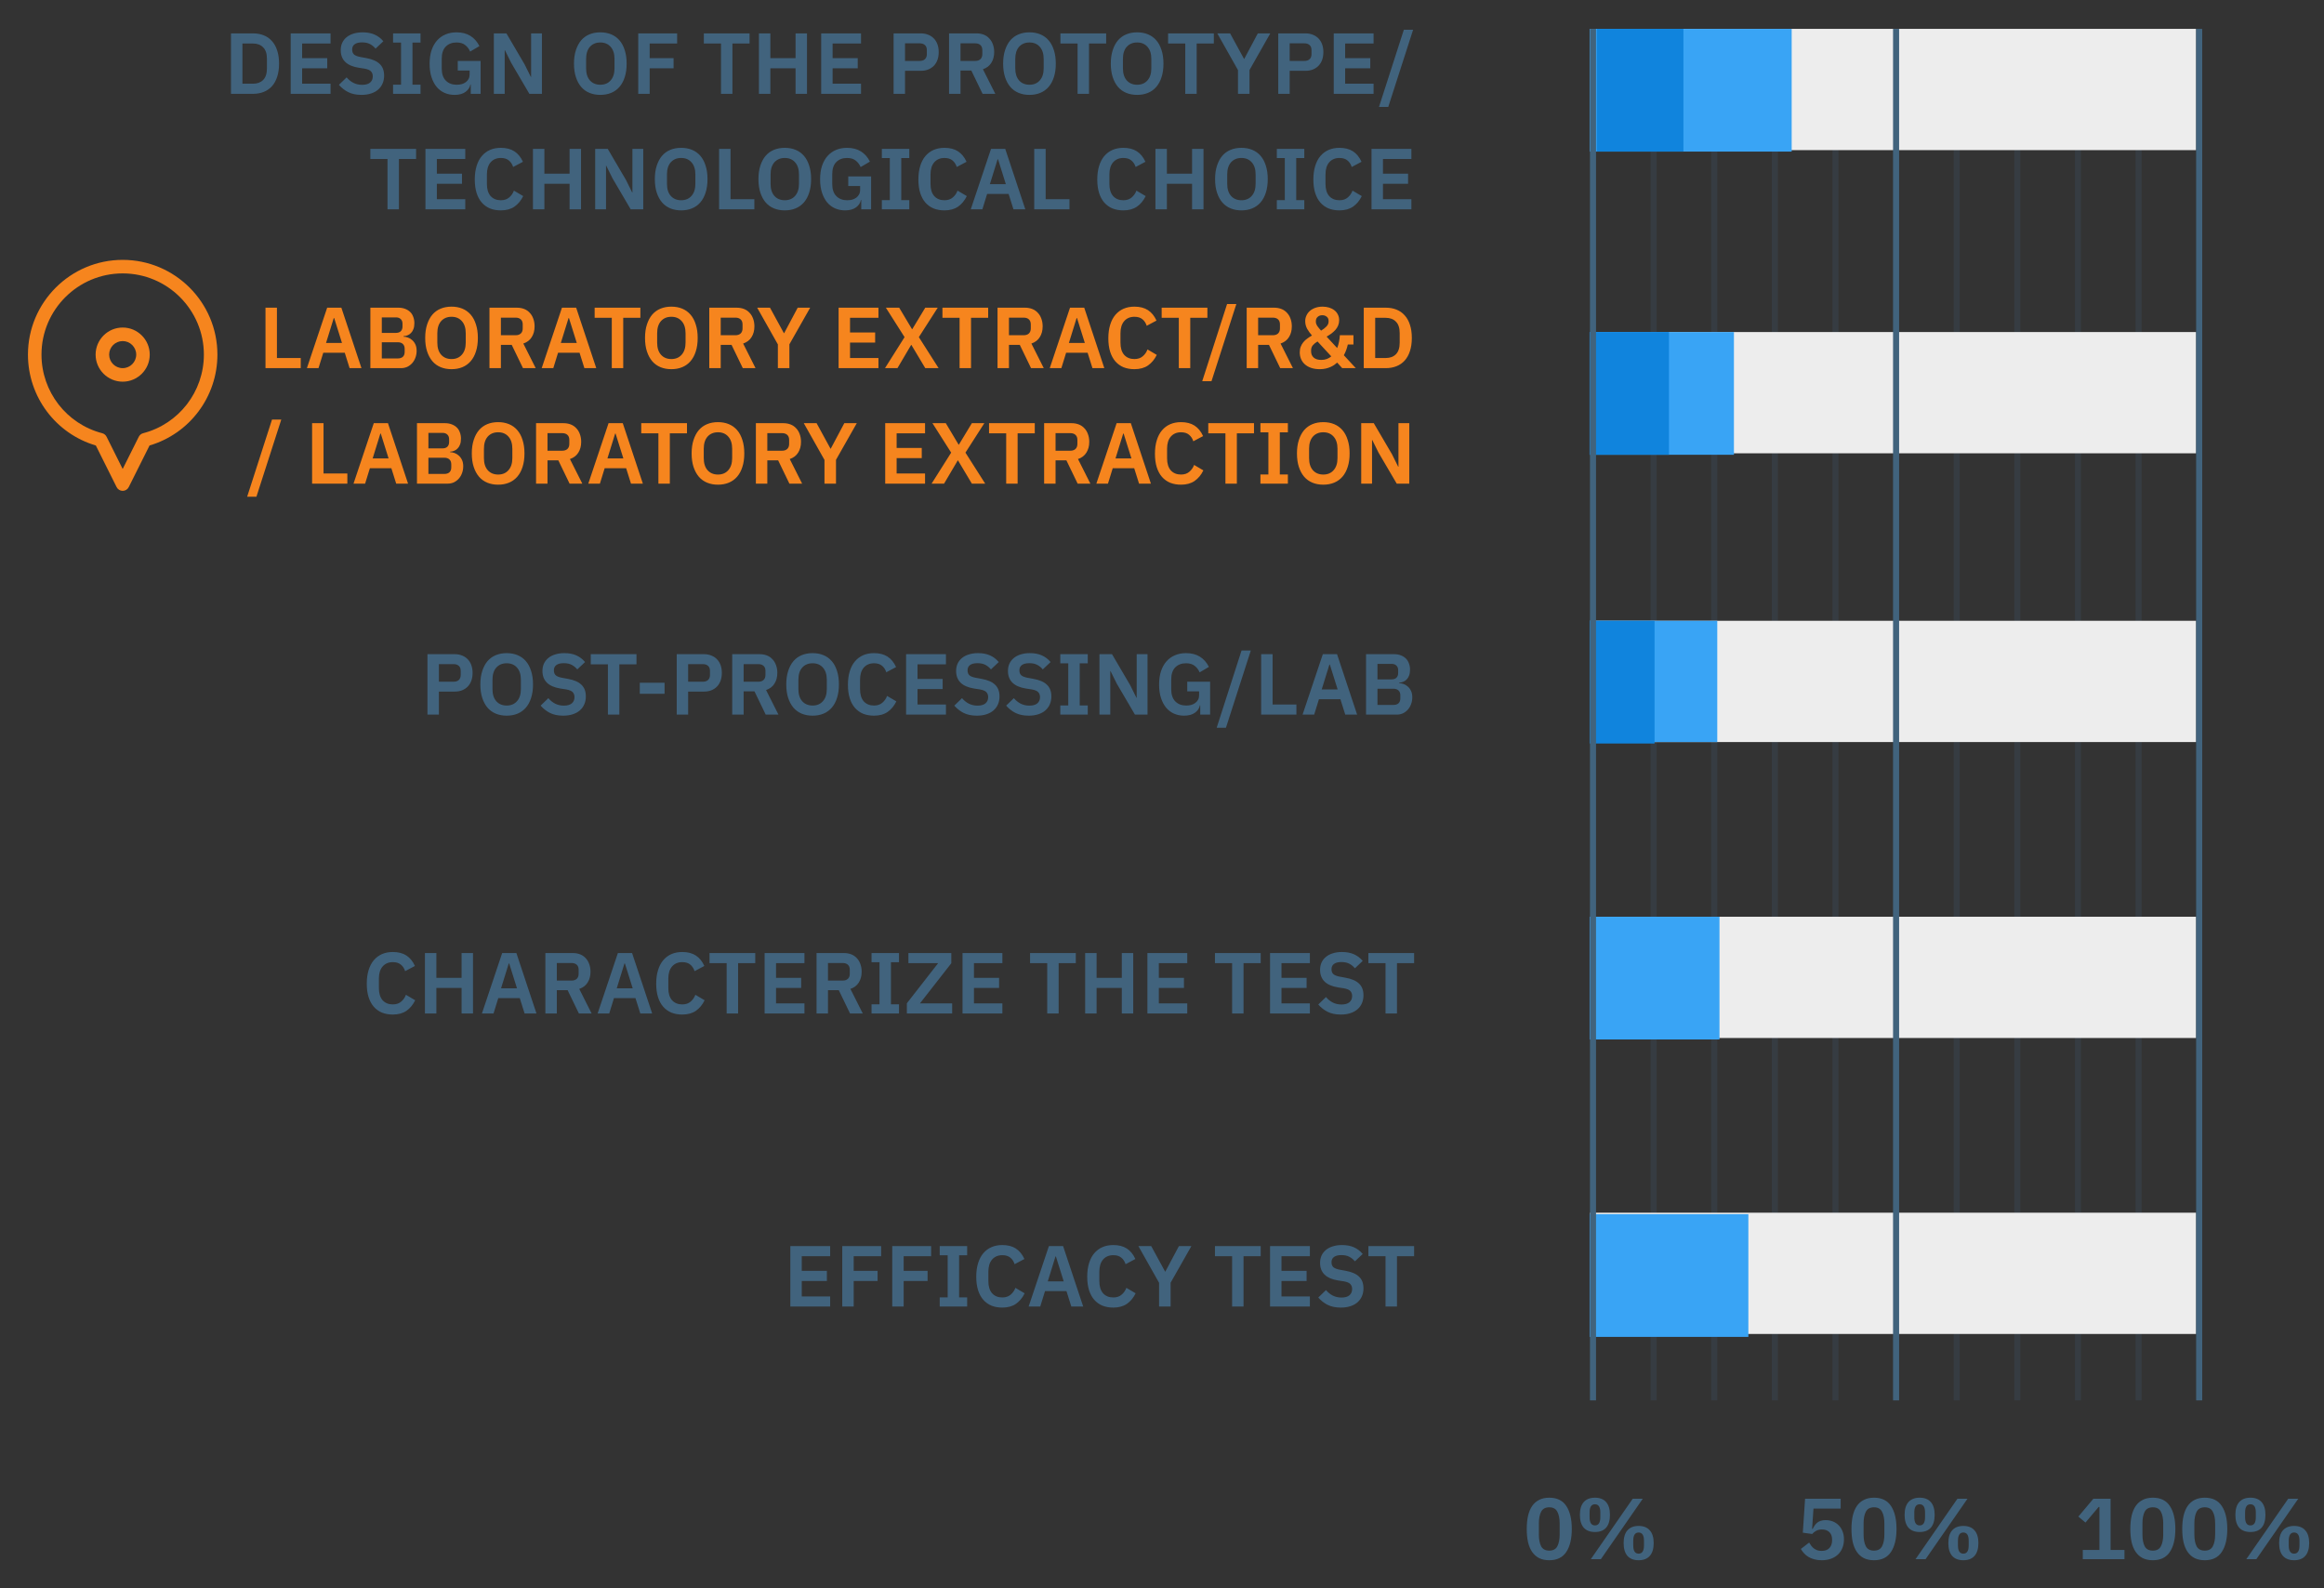 <svg width="322" height="220" viewBox="0 0 322 220" fill="none" xmlns="http://www.w3.org/2000/svg">
<rect x="0" y="0" width="322" height="220" fill="#333333" stroke="none"/>
<path d="M214.658 216.144C214.122 216.144 213.658 216.048 213.266 215.856C212.874 215.656 212.55 215.372 212.294 215.004C212.038 214.636 211.846 214.184 211.718 213.648C211.598 213.112 211.538 212.5 211.538 211.812C211.538 211.132 211.598 210.524 211.718 209.988C211.846 209.444 212.038 208.988 212.294 208.62C212.55 208.252 212.874 207.972 213.266 207.78C213.658 207.58 214.122 207.48 214.658 207.48C215.722 207.48 216.506 207.86 217.01 208.62C217.522 209.38 217.778 210.444 217.778 211.812C217.778 213.18 217.522 214.244 217.01 215.004C216.506 215.764 215.722 216.144 214.658 216.144ZM214.658 214.812C215.194 214.812 215.566 214.612 215.774 214.212C215.99 213.804 216.098 213.256 216.098 212.568V211.056C216.098 210.368 215.99 209.824 215.774 209.424C215.566 209.016 215.194 208.812 214.658 208.812C214.122 208.812 213.746 209.016 213.53 209.424C213.322 209.824 213.218 210.368 213.218 211.056V212.568C213.218 213.256 213.322 213.804 213.53 214.212C213.746 214.612 214.122 214.812 214.658 214.812ZM220.413 216L226.221 207.624H227.613L221.805 216H220.413ZM220.989 212.232C220.309 212.232 219.789 212.032 219.429 211.632C219.077 211.224 218.901 210.632 218.901 209.856C218.901 209.08 219.077 208.492 219.429 208.092C219.789 207.684 220.309 207.48 220.989 207.48C221.669 207.48 222.185 207.684 222.537 208.092C222.889 208.492 223.065 209.08 223.065 209.856C223.065 210.632 222.889 211.224 222.537 211.632C222.185 212.032 221.669 212.232 220.989 212.232ZM220.989 211.32C221.485 211.32 221.733 210.94 221.733 210.18V209.532C221.733 208.772 221.485 208.392 220.989 208.392C220.493 208.392 220.245 208.772 220.245 209.532V210.18C220.245 210.94 220.493 211.32 220.989 211.32ZM227.037 216.144C226.365 216.144 225.849 215.944 225.489 215.544C225.137 215.136 224.961 214.544 224.961 213.768C224.961 212.992 225.137 212.404 225.489 212.004C225.849 211.596 226.365 211.392 227.037 211.392C227.717 211.392 228.233 211.596 228.585 212.004C228.945 212.404 229.125 212.992 229.125 213.768C229.125 214.544 228.945 215.136 228.585 215.544C228.233 215.944 227.717 216.144 227.037 216.144ZM227.037 215.232C227.533 215.232 227.781 214.852 227.781 214.092V213.444C227.781 212.684 227.533 212.304 227.037 212.304C226.541 212.304 226.293 212.684 226.293 213.444V214.092C226.293 214.852 226.541 215.232 227.037 215.232Z" fill="#41637D"/>
<path d="M255.033 208.992H251.265L251.073 211.8H251.157C251.245 211.624 251.341 211.46 251.445 211.308C251.549 211.156 251.669 211.028 251.805 210.924C251.941 210.82 252.097 210.74 252.273 210.684C252.457 210.62 252.677 210.588 252.933 210.588C253.293 210.588 253.629 210.648 253.941 210.768C254.253 210.888 254.521 211.064 254.745 211.296C254.977 211.52 255.157 211.796 255.285 212.124C255.421 212.452 255.489 212.824 255.489 213.24C255.489 213.664 255.421 214.052 255.285 214.404C255.149 214.756 254.949 215.064 254.685 215.328C254.421 215.584 254.097 215.784 253.713 215.928C253.329 216.072 252.889 216.144 252.393 216.144C252.009 216.144 251.665 216.1 251.361 216.012C251.057 215.932 250.789 215.82 250.557 215.676C250.325 215.532 250.125 215.368 249.957 215.184C249.789 214.992 249.641 214.792 249.513 214.584L250.665 213.696C250.761 213.856 250.861 214.008 250.965 214.152C251.069 214.288 251.189 214.408 251.325 214.512C251.469 214.616 251.625 214.7 251.793 214.764C251.969 214.82 252.173 214.848 252.405 214.848C252.877 214.848 253.233 214.716 253.473 214.452C253.721 214.188 253.845 213.828 253.845 213.372V213.276C253.845 212.844 253.721 212.504 253.473 212.256C253.225 212.008 252.881 211.884 252.441 211.884C252.097 211.884 251.817 211.952 251.601 212.088C251.385 212.216 251.213 212.356 251.085 212.508L249.789 212.328L250.101 207.624H255.033V208.992ZM259.648 216.144C259.112 216.144 258.648 216.048 258.256 215.856C257.864 215.656 257.54 215.372 257.284 215.004C257.028 214.636 256.836 214.184 256.708 213.648C256.588 213.112 256.528 212.5 256.528 211.812C256.528 211.132 256.588 210.524 256.708 209.988C256.836 209.444 257.028 208.988 257.284 208.62C257.54 208.252 257.864 207.972 258.256 207.78C258.648 207.58 259.112 207.48 259.648 207.48C260.712 207.48 261.496 207.86 262 208.62C262.512 209.38 262.768 210.444 262.768 211.812C262.768 213.18 262.512 214.244 262 215.004C261.496 215.764 260.712 216.144 259.648 216.144ZM259.648 214.812C260.184 214.812 260.556 214.612 260.764 214.212C260.98 213.804 261.088 213.256 261.088 212.568V211.056C261.088 210.368 260.98 209.824 260.764 209.424C260.556 209.016 260.184 208.812 259.648 208.812C259.112 208.812 258.736 209.016 258.52 209.424C258.312 209.824 258.208 210.368 258.208 211.056V212.568C258.208 213.256 258.312 213.804 258.52 214.212C258.736 214.612 259.112 214.812 259.648 214.812ZM265.403 216L271.211 207.624H272.603L266.795 216H265.403ZM265.979 212.232C265.299 212.232 264.779 212.032 264.419 211.632C264.067 211.224 263.891 210.632 263.891 209.856C263.891 209.08 264.067 208.492 264.419 208.092C264.779 207.684 265.299 207.48 265.979 207.48C266.659 207.48 267.175 207.684 267.527 208.092C267.879 208.492 268.055 209.08 268.055 209.856C268.055 210.632 267.879 211.224 267.527 211.632C267.175 212.032 266.659 212.232 265.979 212.232ZM265.979 211.32C266.475 211.32 266.723 210.94 266.723 210.18V209.532C266.723 208.772 266.475 208.392 265.979 208.392C265.483 208.392 265.235 208.772 265.235 209.532V210.18C265.235 210.94 265.483 211.32 265.979 211.32ZM272.027 216.144C271.355 216.144 270.839 215.944 270.479 215.544C270.127 215.136 269.951 214.544 269.951 213.768C269.951 212.992 270.127 212.404 270.479 212.004C270.839 211.596 271.355 211.392 272.027 211.392C272.707 211.392 273.223 211.596 273.575 212.004C273.935 212.404 274.115 212.992 274.115 213.768C274.115 214.544 273.935 215.136 273.575 215.544C273.223 215.944 272.707 216.144 272.027 216.144ZM272.027 215.232C272.523 215.232 272.771 214.852 272.771 214.092V213.444C272.771 212.684 272.523 212.304 272.027 212.304C271.531 212.304 271.283 212.684 271.283 213.444V214.092C271.283 214.852 271.531 215.232 272.027 215.232Z" fill="#41637D"/>
<path d="M288.58 216V214.716H290.884V208.764H290.776L288.952 210.924L287.968 210.096L290.044 207.624H292.432V214.716H294.352V216H288.58ZM298.284 216.144C297.748 216.144 297.284 216.048 296.892 215.856C296.5 215.656 296.176 215.372 295.92 215.004C295.664 214.636 295.472 214.184 295.344 213.648C295.224 213.112 295.164 212.5 295.164 211.812C295.164 211.132 295.224 210.524 295.344 209.988C295.472 209.444 295.664 208.988 295.92 208.62C296.176 208.252 296.5 207.972 296.892 207.78C297.284 207.58 297.748 207.48 298.284 207.48C299.348 207.48 300.132 207.86 300.636 208.62C301.148 209.38 301.404 210.444 301.404 211.812C301.404 213.18 301.148 214.244 300.636 215.004C300.132 215.764 299.348 216.144 298.284 216.144ZM298.284 214.812C298.82 214.812 299.192 214.612 299.4 214.212C299.616 213.804 299.724 213.256 299.724 212.568V211.056C299.724 210.368 299.616 209.824 299.4 209.424C299.192 209.016 298.82 208.812 298.284 208.812C297.748 208.812 297.372 209.016 297.156 209.424C296.948 209.824 296.844 210.368 296.844 211.056V212.568C296.844 213.256 296.948 213.804 297.156 214.212C297.372 214.612 297.748 214.812 298.284 214.812ZM305.479 216.144C304.943 216.144 304.479 216.048 304.087 215.856C303.695 215.656 303.371 215.372 303.115 215.004C302.859 214.636 302.667 214.184 302.539 213.648C302.419 213.112 302.359 212.5 302.359 211.812C302.359 211.132 302.419 210.524 302.539 209.988C302.667 209.444 302.859 208.988 303.115 208.62C303.371 208.252 303.695 207.972 304.087 207.78C304.479 207.58 304.943 207.48 305.479 207.48C306.543 207.48 307.327 207.86 307.831 208.62C308.343 209.38 308.599 210.444 308.599 211.812C308.599 213.18 308.343 214.244 307.831 215.004C307.327 215.764 306.543 216.144 305.479 216.144ZM305.479 214.812C306.015 214.812 306.387 214.612 306.595 214.212C306.811 213.804 306.919 213.256 306.919 212.568V211.056C306.919 210.368 306.811 209.824 306.595 209.424C306.387 209.016 306.015 208.812 305.479 208.812C304.943 208.812 304.567 209.016 304.351 209.424C304.143 209.824 304.039 210.368 304.039 211.056V212.568C304.039 213.256 304.143 213.804 304.351 214.212C304.567 214.612 304.943 214.812 305.479 214.812ZM311.234 216L317.042 207.624H318.434L312.626 216H311.234ZM311.81 212.232C311.13 212.232 310.61 212.032 310.25 211.632C309.898 211.224 309.722 210.632 309.722 209.856C309.722 209.08 309.898 208.492 310.25 208.092C310.61 207.684 311.13 207.48 311.81 207.48C312.49 207.48 313.006 207.684 313.358 208.092C313.71 208.492 313.886 209.08 313.886 209.856C313.886 210.632 313.71 211.224 313.358 211.632C313.006 212.032 312.49 212.232 311.81 212.232ZM311.81 211.32C312.306 211.32 312.554 210.94 312.554 210.18V209.532C312.554 208.772 312.306 208.392 311.81 208.392C311.314 208.392 311.066 208.772 311.066 209.532V210.18C311.066 210.94 311.314 211.32 311.81 211.32ZM317.858 216.144C317.186 216.144 316.67 215.944 316.31 215.544C315.958 215.136 315.782 214.544 315.782 213.768C315.782 212.992 315.958 212.404 316.31 212.004C316.67 211.596 317.186 211.392 317.858 211.392C318.538 211.392 319.054 211.596 319.406 212.004C319.766 212.404 319.946 212.992 319.946 213.768C319.946 214.544 319.766 215.136 319.406 215.544C319.054 215.944 318.538 216.144 317.858 216.144ZM317.858 215.232C318.354 215.232 318.602 214.852 318.602 214.092V213.444C318.602 212.684 318.354 212.304 317.858 212.304C317.362 212.304 317.114 212.684 317.114 213.444V214.092C317.114 214.852 317.362 215.232 317.858 215.232Z" fill="#41637D"/>
<line opacity="0.2" x1="229.115" y1="4" x2="229.115" y2="194" stroke="#41637D" stroke-width="0.84"/>
<line opacity="0.2" x1="271.11" y1="4" x2="271.11" y2="194" stroke="#41637D" stroke-width="0.84"/>
<line opacity="0.2" x1="237.515" y1="4" x2="237.515" y2="194" stroke="#41637D" stroke-width="0.84"/>
<line opacity="0.2" x1="279.509" y1="4" x2="279.509" y2="194" stroke="#41637D" stroke-width="0.84"/>
<line opacity="0.2" x1="245.913" y1="4" x2="245.913" y2="194" stroke="#41637D" stroke-width="0.84"/>
<line opacity="0.2" x1="287.908" y1="4" x2="287.908" y2="194" stroke="#41637D" stroke-width="0.84"/>
<line opacity="0.2" x1="254.313" y1="4" x2="254.313" y2="194" stroke="#41637D" stroke-width="0.84"/>
<line opacity="0.2" x1="296.307" y1="4" x2="296.307" y2="194" stroke="#41637D" stroke-width="0.84"/>
<rect x="220.296" y="4" width="83.99" height="16.798" fill="#EDEDED"/>
<rect x="220.244" y="4" width="28" height="17" fill="#39A4F5"/>
<rect x="221.244" y="4" width="12" height="17" fill="#1084DD"/>
<path d="M32.005 4.624H35.053C35.597 4.624 36.089 4.712 36.529 4.888C36.977 5.064 37.357 5.328 37.669 5.68C37.989 6.024 38.233 6.46 38.401 6.988C38.577 7.508 38.665 8.116 38.665 8.812C38.665 9.508 38.577 10.12 38.401 10.648C38.233 11.168 37.989 11.604 37.669 11.956C37.357 12.3 36.977 12.56 36.529 12.736C36.089 12.912 35.597 13 35.053 13H32.005V4.624ZM35.053 11.596C35.645 11.596 36.113 11.424 36.457 11.08C36.809 10.728 36.985 10.192 36.985 9.472V8.152C36.985 7.432 36.809 6.9 36.457 6.556C36.113 6.204 35.645 6.028 35.053 6.028H33.589V11.596H35.053ZM40.278 13V4.624H45.798V6.028H41.862V8.056H45.342V9.46H41.862V11.596H45.798V13H40.278ZM50.078 13.144C49.358 13.144 48.746 13.016 48.242 12.76C47.746 12.504 47.318 12.168 46.958 11.752L48.026 10.72C48.314 11.056 48.634 11.312 48.986 11.488C49.346 11.664 49.742 11.752 50.174 11.752C50.662 11.752 51.03 11.648 51.278 11.44C51.526 11.224 51.65 10.936 51.65 10.576C51.65 10.296 51.57 10.068 51.41 9.892C51.25 9.716 50.95 9.588 50.51 9.508L49.718 9.388C48.046 9.124 47.21 8.312 47.21 6.952C47.21 6.576 47.278 6.236 47.414 5.932C47.558 5.628 47.762 5.368 48.026 5.152C48.29 4.936 48.606 4.772 48.974 4.66C49.35 4.54 49.774 4.48 50.246 4.48C50.878 4.48 51.43 4.584 51.902 4.792C52.374 5 52.778 5.308 53.114 5.716L52.034 6.736C51.826 6.48 51.574 6.272 51.278 6.112C50.982 5.952 50.61 5.872 50.162 5.872C49.706 5.872 49.362 5.96 49.13 6.136C48.906 6.304 48.794 6.544 48.794 6.856C48.794 7.176 48.886 7.412 49.07 7.564C49.254 7.716 49.55 7.828 49.958 7.9L50.738 8.044C51.586 8.196 52.21 8.468 52.61 8.86C53.018 9.244 53.222 9.784 53.222 10.48C53.222 10.88 53.15 11.244 53.006 11.572C52.87 11.892 52.666 12.172 52.394 12.412C52.13 12.644 51.802 12.824 51.41 12.952C51.026 13.08 50.582 13.144 50.078 13.144ZM54.462 13V11.728H55.566V5.896H54.462V4.624H58.266V5.896H57.15V11.728H58.266V13H54.462ZM65.224 11.704H65.176C65.104 12.112 64.876 12.456 64.492 12.736C64.116 13.008 63.612 13.144 62.98 13.144C62.484 13.144 62.024 13.052 61.6 12.868C61.184 12.684 60.82 12.412 60.508 12.052C60.204 11.684 59.964 11.232 59.788 10.696C59.612 10.16 59.524 9.54 59.524 8.836C59.524 8.132 59.612 7.512 59.788 6.976C59.972 6.432 60.228 5.976 60.556 5.608C60.884 5.24 61.276 4.96 61.732 4.768C62.188 4.576 62.696 4.48 63.256 4.48C64.008 4.48 64.648 4.644 65.176 4.972C65.704 5.3 66.12 5.772 66.424 6.388L65.14 7.144C64.988 6.784 64.76 6.484 64.456 6.244C64.16 6.004 63.76 5.884 63.256 5.884C62.632 5.884 62.132 6.076 61.756 6.46C61.388 6.836 61.204 7.396 61.204 8.14V9.484C61.204 10.22 61.392 10.78 61.768 11.164C62.144 11.548 62.648 11.74 63.28 11.74C63.528 11.74 63.76 11.712 63.976 11.656C64.192 11.592 64.38 11.5 64.54 11.38C64.7 11.26 64.828 11.112 64.924 10.936C65.02 10.76 65.068 10.552 65.068 10.312V9.772H63.424V8.44H66.592V13H65.224V11.704ZM70.827 8.704L69.963 6.964H69.927V13H68.427V4.624H70.167L72.687 8.92L73.551 10.66H73.587V4.624H75.087V13H73.347L70.827 8.704ZM83.176 13.144C82.624 13.144 82.124 13.052 81.676 12.868C81.228 12.684 80.844 12.408 80.524 12.04C80.212 11.672 79.968 11.22 79.792 10.684C79.616 10.148 79.528 9.524 79.528 8.812C79.528 8.108 79.616 7.488 79.792 6.952C79.968 6.408 80.212 5.952 80.524 5.584C80.844 5.216 81.228 4.94 81.676 4.756C82.124 4.572 82.624 4.48 83.176 4.48C83.728 4.48 84.228 4.572 84.676 4.756C85.124 4.94 85.508 5.216 85.828 5.584C86.148 5.952 86.392 6.408 86.56 6.952C86.736 7.488 86.824 8.108 86.824 8.812C86.824 9.524 86.736 10.148 86.56 10.684C86.392 11.22 86.148 11.672 85.828 12.04C85.508 12.408 85.124 12.684 84.676 12.868C84.228 13.052 83.728 13.144 83.176 13.144ZM83.176 11.74C83.776 11.74 84.252 11.54 84.604 11.14C84.964 10.74 85.144 10.18 85.144 9.46V8.164C85.144 7.444 84.964 6.884 84.604 6.484C84.252 6.084 83.776 5.884 83.176 5.884C82.576 5.884 82.096 6.084 81.736 6.484C81.384 6.884 81.208 7.444 81.208 8.164V9.46C81.208 10.18 81.384 10.74 81.736 11.14C82.096 11.54 82.576 11.74 83.176 11.74ZM88.431 13V4.624H93.819V6.028H90.015V8.056H93.327V9.46H90.015V13H88.431ZM101.48 6.028V13H99.897V6.028H97.52V4.624H103.856V6.028H101.48ZM110.229 9.46H106.737V13H105.153V4.624H106.737V8.056H110.229V4.624H111.813V13H110.229V9.46ZM113.778 13V4.624H119.298V6.028H115.362V8.056H118.842V9.46H115.362V11.596H119.298V13H113.778ZM123.81 13V4.624H127.578C127.962 4.624 128.306 4.688 128.61 4.816C128.922 4.936 129.186 5.112 129.402 5.344C129.618 5.568 129.782 5.84 129.894 6.16C130.006 6.48 130.062 6.832 130.062 7.216C130.062 7.608 130.006 7.964 129.894 8.284C129.782 8.596 129.618 8.868 129.402 9.1C129.186 9.324 128.922 9.5 128.61 9.628C128.306 9.748 127.962 9.808 127.578 9.808H125.394V13H123.81ZM125.394 8.44H127.434C127.738 8.44 127.978 8.36 128.154 8.2C128.33 8.032 128.418 7.796 128.418 7.492V6.94C128.418 6.636 128.33 6.404 128.154 6.244C127.978 6.084 127.738 6.004 127.434 6.004H125.394V8.44ZM133.081 13H131.497V4.624H135.277C135.661 4.624 136.005 4.684 136.309 4.804C136.613 4.924 136.869 5.1 137.077 5.332C137.293 5.556 137.457 5.828 137.569 6.148C137.689 6.468 137.749 6.824 137.749 7.216C137.749 7.792 137.617 8.288 137.353 8.704C137.097 9.12 136.709 9.416 136.189 9.592L137.905 13H136.141L134.581 9.772H133.081V13ZM135.121 8.44C135.425 8.44 135.665 8.36 135.841 8.2C136.017 8.032 136.105 7.796 136.105 7.492V6.94C136.105 6.636 136.017 6.404 135.841 6.244C135.665 6.084 135.425 6.004 135.121 6.004H133.081V8.44H135.121ZM142.637 13.144C142.085 13.144 141.585 13.052 141.137 12.868C140.689 12.684 140.305 12.408 139.985 12.04C139.673 11.672 139.429 11.22 139.253 10.684C139.077 10.148 138.989 9.524 138.989 8.812C138.989 8.108 139.077 7.488 139.253 6.952C139.429 6.408 139.673 5.952 139.985 5.584C140.305 5.216 140.689 4.94 141.137 4.756C141.585 4.572 142.085 4.48 142.637 4.48C143.189 4.48 143.689 4.572 144.137 4.756C144.585 4.94 144.969 5.216 145.289 5.584C145.609 5.952 145.853 6.408 146.021 6.952C146.197 7.488 146.285 8.108 146.285 8.812C146.285 9.524 146.197 10.148 146.021 10.684C145.853 11.22 145.609 11.672 145.289 12.04C144.969 12.408 144.585 12.684 144.137 12.868C143.689 13.052 143.189 13.144 142.637 13.144ZM142.637 11.74C143.237 11.74 143.713 11.54 144.065 11.14C144.425 10.74 144.605 10.18 144.605 9.46V8.164C144.605 7.444 144.425 6.884 144.065 6.484C143.713 6.084 143.237 5.884 142.637 5.884C142.037 5.884 141.557 6.084 141.197 6.484C140.845 6.884 140.669 7.444 140.669 8.164V9.46C140.669 10.18 140.845 10.74 141.197 11.14C141.557 11.54 142.037 11.74 142.637 11.74ZM150.887 6.028V13H149.303V6.028H146.927V4.624H153.263V6.028H150.887ZM157.555 13.144C157.003 13.144 156.503 13.052 156.055 12.868C155.607 12.684 155.223 12.408 154.903 12.04C154.591 11.672 154.347 11.22 154.171 10.684C153.995 10.148 153.907 9.524 153.907 8.812C153.907 8.108 153.995 7.488 154.171 6.952C154.347 6.408 154.591 5.952 154.903 5.584C155.223 5.216 155.607 4.94 156.055 4.756C156.503 4.572 157.003 4.48 157.555 4.48C158.107 4.48 158.607 4.572 159.055 4.756C159.503 4.94 159.887 5.216 160.207 5.584C160.527 5.952 160.771 6.408 160.939 6.952C161.115 7.488 161.203 8.108 161.203 8.812C161.203 9.524 161.115 10.148 160.939 10.684C160.771 11.22 160.527 11.672 160.207 12.04C159.887 12.408 159.503 12.684 159.055 12.868C158.607 13.052 158.107 13.144 157.555 13.144ZM157.555 11.74C158.155 11.74 158.631 11.54 158.983 11.14C159.343 10.74 159.523 10.18 159.523 9.46V8.164C159.523 7.444 159.343 6.884 158.983 6.484C158.631 6.084 158.155 5.884 157.555 5.884C156.955 5.884 156.475 6.084 156.115 6.484C155.763 6.884 155.587 7.444 155.587 8.164V9.46C155.587 10.18 155.763 10.74 156.115 11.14C156.475 11.54 156.955 11.74 157.555 11.74ZM165.805 6.028V13H164.221V6.028H161.845V4.624H168.181V6.028H165.805ZM171.529 13V9.712L168.661 4.624H170.437L172.369 8.164H172.393L174.277 4.624H176.005L173.125 9.7V13H171.529ZM177.107 13V4.624H180.875C181.259 4.624 181.603 4.688 181.907 4.816C182.219 4.936 182.483 5.112 182.699 5.344C182.915 5.568 183.079 5.84 183.191 6.16C183.303 6.48 183.359 6.832 183.359 7.216C183.359 7.608 183.303 7.964 183.191 8.284C183.079 8.596 182.915 8.868 182.699 9.1C182.483 9.324 182.219 9.5 181.907 9.628C181.603 9.748 181.259 9.808 180.875 9.808H178.691V13H177.107ZM178.691 8.44H180.731C181.035 8.44 181.275 8.36 181.451 8.2C181.627 8.032 181.715 7.796 181.715 7.492V6.94C181.715 6.636 181.627 6.404 181.451 6.244C181.275 6.084 181.035 6.004 180.731 6.004H178.691V8.44ZM184.794 13V4.624H190.314V6.028H186.378V8.056H189.858V9.46H186.378V11.596H190.314V13H184.794ZM191.065 14.812L194.509 4.12H195.793L192.349 14.812H191.065ZM55.273 22.028V29H53.69V22.028H51.313V20.624H57.65V22.028H55.273ZM58.946 29V20.624H64.466V22.028H60.53V24.056H64.01V25.46H60.53V27.596H64.466V29H58.946ZM69.394 29.144C68.842 29.144 68.342 29.056 67.894 28.88C67.454 28.696 67.074 28.424 66.754 28.064C66.442 27.704 66.202 27.26 66.034 26.732C65.866 26.196 65.782 25.576 65.782 24.872C65.782 24.168 65.866 23.544 66.034 23C66.202 22.448 66.442 21.988 66.754 21.62C67.074 21.244 67.454 20.96 67.894 20.768C68.342 20.576 68.842 20.48 69.394 20.48C70.146 20.48 70.77 20.64 71.266 20.96C71.762 21.28 72.158 21.764 72.454 22.412L71.098 23.132C70.978 22.756 70.782 22.456 70.51 22.232C70.238 22 69.866 21.884 69.394 21.884C68.802 21.884 68.33 22.084 67.978 22.484C67.634 22.884 67.462 23.444 67.462 24.164V25.484C67.462 26.212 67.634 26.772 67.978 27.164C68.33 27.548 68.802 27.74 69.394 27.74C69.866 27.74 70.25 27.612 70.546 27.356C70.85 27.1 71.07 26.784 71.206 26.408L72.49 27.164C72.186 27.788 71.782 28.276 71.278 28.628C70.774 28.972 70.146 29.144 69.394 29.144ZM78.917 25.46H75.425V29H73.841V20.624H75.425V24.056H78.917V20.624H80.501V29H78.917V25.46ZM84.866 24.704L84.002 22.964H83.966V29H82.466V20.624H84.206L86.726 24.92L87.59 26.66H87.626V20.624H89.126V29H87.386L84.866 24.704ZM94.379 29.144C93.827 29.144 93.327 29.052 92.879 28.868C92.431 28.684 92.047 28.408 91.727 28.04C91.415 27.672 91.171 27.22 90.995 26.684C90.819 26.148 90.731 25.524 90.731 24.812C90.731 24.108 90.819 23.488 90.995 22.952C91.171 22.408 91.415 21.952 91.727 21.584C92.047 21.216 92.431 20.94 92.879 20.756C93.327 20.572 93.827 20.48 94.379 20.48C94.931 20.48 95.431 20.572 95.879 20.756C96.327 20.94 96.711 21.216 97.031 21.584C97.351 21.952 97.595 22.408 97.763 22.952C97.939 23.488 98.027 24.108 98.027 24.812C98.027 25.524 97.939 26.148 97.763 26.684C97.595 27.22 97.351 27.672 97.031 28.04C96.711 28.408 96.327 28.684 95.879 28.868C95.431 29.052 94.931 29.144 94.379 29.144ZM94.379 27.74C94.979 27.74 95.455 27.54 95.807 27.14C96.167 26.74 96.347 26.18 96.347 25.46V24.164C96.347 23.444 96.167 22.884 95.807 22.484C95.455 22.084 94.979 21.884 94.379 21.884C93.779 21.884 93.299 22.084 92.939 22.484C92.587 22.884 92.411 23.444 92.411 24.164V25.46C92.411 26.18 92.587 26.74 92.939 27.14C93.299 27.54 93.779 27.74 94.379 27.74ZM99.634 29V20.624H101.218V27.596H104.518V29H99.634ZM108.734 29.144C108.182 29.144 107.682 29.052 107.234 28.868C106.786 28.684 106.402 28.408 106.082 28.04C105.77 27.672 105.526 27.22 105.35 26.684C105.174 26.148 105.086 25.524 105.086 24.812C105.086 24.108 105.174 23.488 105.35 22.952C105.526 22.408 105.77 21.952 106.082 21.584C106.402 21.216 106.786 20.94 107.234 20.756C107.682 20.572 108.182 20.48 108.734 20.48C109.286 20.48 109.786 20.572 110.234 20.756C110.682 20.94 111.066 21.216 111.386 21.584C111.706 21.952 111.95 22.408 112.118 22.952C112.294 23.488 112.382 24.108 112.382 24.812C112.382 25.524 112.294 26.148 112.118 26.684C111.95 27.22 111.706 27.672 111.386 28.04C111.066 28.408 110.682 28.684 110.234 28.868C109.786 29.052 109.286 29.144 108.734 29.144ZM108.734 27.74C109.334 27.74 109.81 27.54 110.162 27.14C110.522 26.74 110.702 26.18 110.702 25.46V24.164C110.702 23.444 110.522 22.884 110.162 22.484C109.81 22.084 109.334 21.884 108.734 21.884C108.134 21.884 107.654 22.084 107.294 22.484C106.942 22.884 106.766 23.444 106.766 24.164V25.46C106.766 26.18 106.942 26.74 107.294 27.14C107.654 27.54 108.134 27.74 108.734 27.74ZM119.329 27.704H119.281C119.209 28.112 118.981 28.456 118.597 28.736C118.221 29.008 117.717 29.144 117.085 29.144C116.589 29.144 116.129 29.052 115.705 28.868C115.289 28.684 114.925 28.412 114.613 28.052C114.309 27.684 114.069 27.232 113.893 26.696C113.717 26.16 113.629 25.54 113.629 24.836C113.629 24.132 113.717 23.512 113.893 22.976C114.077 22.432 114.333 21.976 114.661 21.608C114.989 21.24 115.381 20.96 115.837 20.768C116.293 20.576 116.801 20.48 117.361 20.48C118.113 20.48 118.753 20.644 119.281 20.972C119.809 21.3 120.225 21.772 120.529 22.388L119.245 23.144C119.093 22.784 118.865 22.484 118.561 22.244C118.265 22.004 117.865 21.884 117.361 21.884C116.737 21.884 116.237 22.076 115.861 22.46C115.493 22.836 115.309 23.396 115.309 24.14V25.484C115.309 26.22 115.497 26.78 115.873 27.164C116.249 27.548 116.753 27.74 117.385 27.74C117.633 27.74 117.865 27.712 118.081 27.656C118.297 27.592 118.485 27.5 118.645 27.38C118.805 27.26 118.933 27.112 119.029 26.936C119.125 26.76 119.173 26.552 119.173 26.312V25.772H117.529V24.44H120.697V29H119.329V27.704ZM122.184 29V27.728H123.288V21.896H122.184V20.624H125.988V21.896H124.872V27.728H125.988V29H122.184ZM130.859 29.144C130.307 29.144 129.807 29.056 129.359 28.88C128.919 28.696 128.539 28.424 128.219 28.064C127.907 27.704 127.667 27.26 127.499 26.732C127.331 26.196 127.247 25.576 127.247 24.872C127.247 24.168 127.331 23.544 127.499 23C127.667 22.448 127.907 21.988 128.219 21.62C128.539 21.244 128.919 20.96 129.359 20.768C129.807 20.576 130.307 20.48 130.859 20.48C131.611 20.48 132.235 20.64 132.731 20.96C133.227 21.28 133.623 21.764 133.919 22.412L132.563 23.132C132.443 22.756 132.247 22.456 131.975 22.232C131.703 22 131.331 21.884 130.859 21.884C130.267 21.884 129.795 22.084 129.443 22.484C129.099 22.884 128.927 23.444 128.927 24.164V25.484C128.927 26.212 129.099 26.772 129.443 27.164C129.795 27.548 130.267 27.74 130.859 27.74C131.331 27.74 131.715 27.612 132.011 27.356C132.315 27.1 132.535 26.784 132.671 26.408L133.955 27.164C133.651 27.788 133.247 28.276 132.743 28.628C132.239 28.972 131.611 29.144 130.859 29.144ZM140.419 29L139.747 26.864H136.771L136.111 29H134.503L137.311 20.624H139.279L142.063 29H140.419ZM138.283 22.064H138.223L137.155 25.508H139.363L138.283 22.064ZM143.298 29V20.624H144.882V27.596H148.182V29H143.298ZM155.644 29.144C155.092 29.144 154.592 29.056 154.144 28.88C153.704 28.696 153.324 28.424 153.004 28.064C152.692 27.704 152.452 27.26 152.284 26.732C152.116 26.196 152.032 25.576 152.032 24.872C152.032 24.168 152.116 23.544 152.284 23C152.452 22.448 152.692 21.988 153.004 21.62C153.324 21.244 153.704 20.96 154.144 20.768C154.592 20.576 155.092 20.48 155.644 20.48C156.396 20.48 157.02 20.64 157.516 20.96C158.012 21.28 158.408 21.764 158.704 22.412L157.348 23.132C157.228 22.756 157.032 22.456 156.76 22.232C156.488 22 156.116 21.884 155.644 21.884C155.052 21.884 154.58 22.084 154.228 22.484C153.884 22.884 153.712 23.444 153.712 24.164V25.484C153.712 26.212 153.884 26.772 154.228 27.164C154.58 27.548 155.052 27.74 155.644 27.74C156.116 27.74 156.5 27.612 156.796 27.356C157.1 27.1 157.32 26.784 157.456 26.408L158.74 27.164C158.436 27.788 158.032 28.276 157.528 28.628C157.024 28.972 156.396 29.144 155.644 29.144ZM165.167 25.46H161.675V29H160.091V20.624H161.675V24.056H165.167V20.624H166.751V29H165.167V25.46ZM172.004 29.144C171.452 29.144 170.952 29.052 170.504 28.868C170.056 28.684 169.672 28.408 169.352 28.04C169.04 27.672 168.796 27.22 168.62 26.684C168.444 26.148 168.356 25.524 168.356 24.812C168.356 24.108 168.444 23.488 168.62 22.952C168.796 22.408 169.04 21.952 169.352 21.584C169.672 21.216 170.056 20.94 170.504 20.756C170.952 20.572 171.452 20.48 172.004 20.48C172.556 20.48 173.056 20.572 173.504 20.756C173.952 20.94 174.336 21.216 174.656 21.584C174.976 21.952 175.22 22.408 175.388 22.952C175.564 23.488 175.652 24.108 175.652 24.812C175.652 25.524 175.564 26.148 175.388 26.684C175.22 27.22 174.976 27.672 174.656 28.04C174.336 28.408 173.952 28.684 173.504 28.868C173.056 29.052 172.556 29.144 172.004 29.144ZM172.004 27.74C172.604 27.74 173.08 27.54 173.432 27.14C173.792 26.74 173.972 26.18 173.972 25.46V24.164C173.972 23.444 173.792 22.884 173.432 22.484C173.08 22.084 172.604 21.884 172.004 21.884C171.404 21.884 170.924 22.084 170.564 22.484C170.212 22.884 170.036 23.444 170.036 24.164V25.46C170.036 26.18 170.212 26.74 170.564 27.14C170.924 27.54 171.404 27.74 172.004 27.74ZM176.911 29V27.728H178.015V21.896H176.911V20.624H180.715V21.896H179.599V27.728H180.715V29H176.911ZM185.585 29.144C185.033 29.144 184.533 29.056 184.085 28.88C183.645 28.696 183.265 28.424 182.945 28.064C182.633 27.704 182.393 27.26 182.225 26.732C182.057 26.196 181.973 25.576 181.973 24.872C181.973 24.168 182.057 23.544 182.225 23C182.393 22.448 182.633 21.988 182.945 21.62C183.265 21.244 183.645 20.96 184.085 20.768C184.533 20.576 185.033 20.48 185.585 20.48C186.337 20.48 186.961 20.64 187.457 20.96C187.953 21.28 188.349 21.764 188.645 22.412L187.289 23.132C187.169 22.756 186.973 22.456 186.701 22.232C186.429 22 186.057 21.884 185.585 21.884C184.993 21.884 184.521 22.084 184.169 22.484C183.825 22.884 183.653 23.444 183.653 24.164V25.484C183.653 26.212 183.825 26.772 184.169 27.164C184.521 27.548 184.993 27.74 185.585 27.74C186.057 27.74 186.441 27.612 186.737 27.356C187.041 27.1 187.261 26.784 187.397 26.408L188.681 27.164C188.377 27.788 187.973 28.276 187.469 28.628C186.965 28.972 186.337 29.144 185.585 29.144ZM190.032 29V20.624H195.552V22.028H191.616V24.056H195.096V25.46H191.616V27.596H195.552V29H190.032Z" fill="#41637D"/>
<rect x="220.296" y="45.999" width="83.99" height="16.798" fill="#EDEDED"/>
<rect x="220.243" y="45.999" width="20" height="17" fill="#39A4F5"/>
<rect x="220.243" y="45.999" width="11" height="17" fill="#1084DD"/>
<path d="M36.786 51V42.624H38.37V49.596H41.67V51H36.786ZM48.438 51L47.767 48.864H44.791L44.13 51H42.523L45.331 42.624H47.298L50.083 51H48.438ZM46.303 44.064H46.242L45.175 47.508H47.383L46.303 44.064ZM51.317 42.624H55.193C55.537 42.624 55.845 42.676 56.117 42.78C56.397 42.884 56.633 43.028 56.825 43.212C57.017 43.396 57.161 43.624 57.257 43.896C57.361 44.16 57.413 44.452 57.413 44.772C57.413 45.092 57.369 45.364 57.281 45.588C57.201 45.804 57.089 45.984 56.945 46.128C56.809 46.272 56.649 46.38 56.465 46.452C56.289 46.524 56.105 46.564 55.913 46.572V46.644C56.097 46.644 56.293 46.68 56.501 46.752C56.717 46.824 56.913 46.94 57.089 47.1C57.273 47.252 57.425 47.452 57.545 47.7C57.665 47.94 57.725 48.24 57.725 48.6C57.725 48.936 57.669 49.252 57.557 49.548C57.453 49.836 57.305 50.088 57.113 50.304C56.921 50.52 56.693 50.692 56.429 50.82C56.165 50.94 55.877 51 55.565 51H51.317V42.624ZM52.901 49.656H55.109C55.413 49.656 55.649 49.58 55.817 49.428C55.985 49.268 56.069 49.04 56.069 48.744V48.336C56.069 48.04 55.985 47.812 55.817 47.652C55.649 47.492 55.413 47.412 55.109 47.412H52.901V49.656ZM52.901 46.116H54.857C55.145 46.116 55.369 46.04 55.529 45.888C55.689 45.728 55.769 45.508 55.769 45.228V44.856C55.769 44.576 55.689 44.36 55.529 44.208C55.369 44.048 55.145 43.968 54.857 43.968H52.901V46.116ZM62.562 51.144C62.01 51.144 61.51 51.052 61.062 50.868C60.614 50.684 60.23 50.408 59.91 50.04C59.598 49.672 59.354 49.22 59.178 48.684C59.002 48.148 58.914 47.524 58.914 46.812C58.914 46.108 59.002 45.488 59.178 44.952C59.354 44.408 59.598 43.952 59.91 43.584C60.23 43.216 60.614 42.94 61.062 42.756C61.51 42.572 62.01 42.48 62.562 42.48C63.114 42.48 63.614 42.572 64.062 42.756C64.51 42.94 64.894 43.216 65.214 43.584C65.534 43.952 65.778 44.408 65.946 44.952C66.122 45.488 66.21 46.108 66.21 46.812C66.21 47.524 66.122 48.148 65.946 48.684C65.778 49.22 65.534 49.672 65.214 50.04C64.894 50.408 64.51 50.684 64.062 50.868C63.614 51.052 63.114 51.144 62.562 51.144ZM62.562 49.74C63.162 49.74 63.638 49.54 63.99 49.14C64.35 48.74 64.53 48.18 64.53 47.46V46.164C64.53 45.444 64.35 44.884 63.99 44.484C63.638 44.084 63.162 43.884 62.562 43.884C61.962 43.884 61.482 44.084 61.122 44.484C60.77 44.884 60.594 45.444 60.594 46.164V47.46C60.594 48.18 60.77 48.74 61.122 49.14C61.482 49.54 61.962 49.74 62.562 49.74ZM69.401 51H67.817V42.624H71.597C71.981 42.624 72.325 42.684 72.629 42.804C72.933 42.924 73.189 43.1 73.397 43.332C73.613 43.556 73.777 43.828 73.889 44.148C74.009 44.468 74.069 44.824 74.069 45.216C74.069 45.792 73.937 46.288 73.673 46.704C73.417 47.12 73.029 47.416 72.509 47.592L74.225 51H72.461L70.901 47.772H69.401V51ZM71.441 46.44C71.745 46.44 71.985 46.36 72.161 46.2C72.337 46.032 72.425 45.796 72.425 45.492V44.94C72.425 44.636 72.337 44.404 72.161 44.244C71.985 44.084 71.745 44.004 71.441 44.004H69.401V46.44H71.441ZM80.97 51L80.298 48.864H77.322L76.662 51H75.054L77.862 42.624H79.83L82.614 51H80.97ZM78.834 44.064H78.774L77.706 47.508H79.914L78.834 44.064ZM86.351 44.028V51H84.767V44.028H82.391V42.624H88.727V44.028H86.351ZM93.019 51.144C92.467 51.144 91.967 51.052 91.519 50.868C91.071 50.684 90.687 50.408 90.367 50.04C90.055 49.672 89.811 49.22 89.635 48.684C89.459 48.148 89.371 47.524 89.371 46.812C89.371 46.108 89.459 45.488 89.635 44.952C89.811 44.408 90.055 43.952 90.367 43.584C90.687 43.216 91.071 42.94 91.519 42.756C91.967 42.572 92.467 42.48 93.019 42.48C93.571 42.48 94.071 42.572 94.519 42.756C94.967 42.94 95.351 43.216 95.671 43.584C95.991 43.952 96.235 44.408 96.403 44.952C96.579 45.488 96.667 46.108 96.667 46.812C96.667 47.524 96.579 48.148 96.403 48.684C96.235 49.22 95.991 49.672 95.671 50.04C95.351 50.408 94.967 50.684 94.519 50.868C94.071 51.052 93.571 51.144 93.019 51.144ZM93.019 49.74C93.619 49.74 94.095 49.54 94.447 49.14C94.807 48.74 94.987 48.18 94.987 47.46V46.164C94.987 45.444 94.807 44.884 94.447 44.484C94.095 44.084 93.619 43.884 93.019 43.884C92.419 43.884 91.939 44.084 91.579 44.484C91.227 44.884 91.051 45.444 91.051 46.164V47.46C91.051 48.18 91.227 48.74 91.579 49.14C91.939 49.54 92.419 49.74 93.019 49.74ZM99.858 51H98.274V42.624H102.054C102.438 42.624 102.782 42.684 103.086 42.804C103.39 42.924 103.646 43.1 103.854 43.332C104.07 43.556 104.234 43.828 104.346 44.148C104.466 44.468 104.526 44.824 104.526 45.216C104.526 45.792 104.394 46.288 104.13 46.704C103.874 47.12 103.486 47.416 102.966 47.592L104.682 51H102.918L101.358 47.772H99.858V51ZM101.898 46.44C102.202 46.44 102.442 46.36 102.618 46.2C102.794 46.032 102.882 45.796 102.882 45.492V44.94C102.882 44.636 102.794 44.404 102.618 44.244C102.442 44.084 102.202 44.004 101.898 44.004H99.858V46.44H101.898ZM107.778 51V47.712L104.91 42.624H106.686L108.618 46.164H108.642L110.526 42.624H112.254L109.374 47.7V51H107.778ZM116.192 51V42.624H121.712V44.028H117.776V46.056H121.256V47.46H117.776V49.596H121.712V51H116.192ZM130.047 51H128.199L126.279 47.784H126.243L124.347 51H122.619L125.331 46.704L122.739 42.624H124.587L126.363 45.6H126.399L128.199 42.624H129.927L127.311 46.704L130.047 51ZM134.539 44.028V51H132.955V44.028H130.579V42.624H136.915V44.028H134.539ZM139.796 51H138.212V42.624H141.992C142.376 42.624 142.72 42.684 143.024 42.804C143.328 42.924 143.584 43.1 143.792 43.332C144.008 43.556 144.172 43.828 144.284 44.148C144.404 44.468 144.464 44.824 144.464 45.216C144.464 45.792 144.332 46.288 144.068 46.704C143.812 47.12 143.424 47.416 142.904 47.592L144.62 51H142.856L141.296 47.772H139.796V51ZM141.836 46.44C142.14 46.44 142.38 46.36 142.556 46.2C142.732 46.032 142.82 45.796 142.82 45.492V44.94C142.82 44.636 142.732 44.404 142.556 44.244C142.38 44.084 142.14 44.004 141.836 44.004H139.796V46.44H141.836ZM151.364 51L150.692 48.864H147.716L147.056 51H145.448L148.256 42.624H150.224L153.008 51H151.364ZM149.228 44.064H149.168L148.1 47.508H150.308L149.228 44.064ZM157.178 51.144C156.626 51.144 156.126 51.056 155.678 50.88C155.238 50.696 154.858 50.424 154.538 50.064C154.226 49.704 153.986 49.26 153.818 48.732C153.65 48.196 153.566 47.576 153.566 46.872C153.566 46.168 153.65 45.544 153.818 45C153.986 44.448 154.226 43.988 154.538 43.62C154.858 43.244 155.238 42.96 155.678 42.768C156.126 42.576 156.626 42.48 157.178 42.48C157.93 42.48 158.554 42.64 159.05 42.96C159.546 43.28 159.942 43.764 160.238 44.412L158.882 45.132C158.762 44.756 158.566 44.456 158.294 44.232C158.022 44 157.65 43.884 157.178 43.884C156.586 43.884 156.114 44.084 155.762 44.484C155.418 44.884 155.246 45.444 155.246 46.164V47.484C155.246 48.212 155.418 48.772 155.762 49.164C156.114 49.548 156.586 49.74 157.178 49.74C157.65 49.74 158.034 49.612 158.33 49.356C158.634 49.1 158.854 48.784 158.99 48.408L160.274 49.164C159.97 49.788 159.566 50.276 159.062 50.628C158.558 50.972 157.93 51.144 157.178 51.144ZM164.914 44.028V51H163.33V44.028H160.954V42.624H167.29V44.028H164.914ZM166.573 52.812L170.017 42.12H171.301L167.857 52.812H166.573ZM174.319 51H172.735V42.624H176.515C176.899 42.624 177.243 42.684 177.547 42.804C177.851 42.924 178.107 43.1 178.315 43.332C178.531 43.556 178.695 43.828 178.807 44.148C178.927 44.468 178.987 44.824 178.987 45.216C178.987 45.792 178.855 46.288 178.591 46.704C178.335 47.12 177.947 47.416 177.427 47.592L179.143 51H177.379L175.819 47.772H174.319V51ZM176.359 46.44C176.663 46.44 176.903 46.36 177.079 46.2C177.255 46.032 177.343 45.796 177.343 45.492V44.94C177.343 44.636 177.255 44.404 177.079 44.244C176.903 44.084 176.663 44.004 176.359 44.004H174.319V46.44H176.359ZM185.271 50.232C185.151 50.336 185.015 50.444 184.863 50.556C184.711 50.66 184.535 50.756 184.335 50.844C184.143 50.932 183.923 51.004 183.675 51.06C183.435 51.116 183.163 51.144 182.859 51.144C182.411 51.144 182.011 51.084 181.659 50.964C181.315 50.844 181.027 50.68 180.795 50.472C180.563 50.264 180.387 50.02 180.267 49.74C180.147 49.452 180.087 49.144 180.087 48.816C180.087 48.52 180.131 48.26 180.219 48.036C180.307 47.804 180.427 47.596 180.579 47.412C180.731 47.22 180.911 47.052 181.119 46.908C181.327 46.756 181.547 46.612 181.779 46.476C181.531 46.196 181.311 45.892 181.119 45.564C180.935 45.228 180.843 44.868 180.843 44.484C180.843 44.212 180.899 43.956 181.011 43.716C181.123 43.468 181.283 43.252 181.491 43.068C181.707 42.884 181.963 42.74 182.259 42.636C182.555 42.532 182.887 42.48 183.255 42.48C183.583 42.48 183.887 42.524 184.167 42.612C184.447 42.7 184.687 42.824 184.887 42.984C185.095 43.144 185.255 43.34 185.367 43.572C185.487 43.804 185.547 44.068 185.547 44.364C185.547 44.628 185.499 44.872 185.403 45.096C185.315 45.312 185.191 45.512 185.031 45.696C184.871 45.872 184.687 46.04 184.479 46.2C184.271 46.352 184.047 46.496 183.807 46.632L185.271 48.216C185.383 47.944 185.467 47.656 185.523 47.352C185.587 47.048 185.627 46.744 185.643 46.44H187.527V47.724H186.747C186.627 48.268 186.443 48.764 186.195 49.212L187.851 51H185.967L185.271 50.232ZM183.207 43.668C182.951 43.668 182.739 43.744 182.571 43.896C182.403 44.04 182.319 44.236 182.319 44.484V44.568C182.319 44.752 182.375 44.936 182.487 45.12C182.607 45.296 182.791 45.524 183.039 45.804C183.343 45.62 183.591 45.428 183.783 45.228C183.983 45.028 184.083 44.796 184.083 44.532V44.46C184.083 44.204 183.995 44.008 183.819 43.872C183.651 43.736 183.447 43.668 183.207 43.668ZM183.063 49.86C183.351 49.86 183.611 49.816 183.843 49.728C184.075 49.64 184.279 49.52 184.455 49.368L182.547 47.304C182.267 47.472 182.047 47.652 181.887 47.844C181.735 48.028 181.659 48.264 181.659 48.552V48.684C181.659 49.036 181.779 49.32 182.019 49.536C182.259 49.752 182.607 49.86 183.063 49.86ZM188.954 42.624H192.002C192.546 42.624 193.038 42.712 193.478 42.888C193.926 43.064 194.306 43.328 194.618 43.68C194.938 44.024 195.182 44.46 195.35 44.988C195.526 45.508 195.614 46.116 195.614 46.812C195.614 47.508 195.526 48.12 195.35 48.648C195.182 49.168 194.938 49.604 194.618 49.956C194.306 50.3 193.926 50.56 193.478 50.736C193.038 50.912 192.546 51 192.002 51H188.954V42.624ZM192.002 49.596C192.594 49.596 193.062 49.424 193.406 49.08C193.758 48.728 193.934 48.192 193.934 47.472V46.152C193.934 45.432 193.758 44.9 193.406 44.556C193.062 44.204 192.594 44.028 192.002 44.028H190.538V49.596H192.002ZM34.245 68.812L37.689 58.12H38.973L35.529 68.812H34.245ZM43.243 67V58.624H44.827V65.596H48.127V67H43.243ZM54.895 67L54.224 64.864H51.248L50.587 67H48.98L51.788 58.624H53.755L56.539 67H54.895ZM52.76 60.064H52.7L51.632 63.508H53.84L52.76 60.064ZM57.774 58.624H61.65C61.994 58.624 62.302 58.676 62.574 58.78C62.854 58.884 63.09 59.028 63.282 59.212C63.474 59.396 63.618 59.624 63.714 59.896C63.818 60.16 63.87 60.452 63.87 60.772C63.87 61.092 63.826 61.364 63.738 61.588C63.658 61.804 63.546 61.984 63.402 62.128C63.266 62.272 63.106 62.38 62.922 62.452C62.746 62.524 62.562 62.564 62.37 62.572V62.644C62.554 62.644 62.75 62.68 62.958 62.752C63.174 62.824 63.37 62.94 63.546 63.1C63.73 63.252 63.882 63.452 64.002 63.7C64.122 63.94 64.182 64.24 64.182 64.6C64.182 64.936 64.126 65.252 64.014 65.548C63.91 65.836 63.762 66.088 63.57 66.304C63.378 66.52 63.15 66.692 62.886 66.82C62.622 66.94 62.334 67 62.022 67H57.774V58.624ZM59.358 65.656H61.566C61.87 65.656 62.106 65.58 62.274 65.428C62.442 65.268 62.526 65.04 62.526 64.744V64.336C62.526 64.04 62.442 63.812 62.274 63.652C62.106 63.492 61.87 63.412 61.566 63.412H59.358V65.656ZM59.358 62.116H61.314C61.602 62.116 61.826 62.04 61.986 61.888C62.146 61.728 62.226 61.508 62.226 61.228V60.856C62.226 60.576 62.146 60.36 61.986 60.208C61.826 60.048 61.602 59.968 61.314 59.968H59.358V62.116ZM69.019 67.144C68.467 67.144 67.967 67.052 67.519 66.868C67.071 66.684 66.687 66.408 66.367 66.04C66.055 65.672 65.811 65.22 65.635 64.684C65.459 64.148 65.371 63.524 65.371 62.812C65.371 62.108 65.459 61.488 65.635 60.952C65.811 60.408 66.055 59.952 66.367 59.584C66.687 59.216 67.071 58.94 67.519 58.756C67.967 58.572 68.467 58.48 69.019 58.48C69.571 58.48 70.071 58.572 70.519 58.756C70.967 58.94 71.351 59.216 71.671 59.584C71.991 59.952 72.235 60.408 72.403 60.952C72.579 61.488 72.667 62.108 72.667 62.812C72.667 63.524 72.579 64.148 72.403 64.684C72.235 65.22 71.991 65.672 71.671 66.04C71.351 66.408 70.967 66.684 70.519 66.868C70.071 67.052 69.571 67.144 69.019 67.144ZM69.019 65.74C69.619 65.74 70.095 65.54 70.447 65.14C70.807 64.74 70.987 64.18 70.987 63.46V62.164C70.987 61.444 70.807 60.884 70.447 60.484C70.095 60.084 69.619 59.884 69.019 59.884C68.419 59.884 67.939 60.084 67.579 60.484C67.227 60.884 67.051 61.444 67.051 62.164V63.46C67.051 64.18 67.227 64.74 67.579 65.14C67.939 65.54 68.419 65.74 69.019 65.74ZM75.858 67H74.274V58.624H78.054C78.438 58.624 78.782 58.684 79.086 58.804C79.39 58.924 79.646 59.1 79.854 59.332C80.07 59.556 80.234 59.828 80.346 60.148C80.466 60.468 80.526 60.824 80.526 61.216C80.526 61.792 80.394 62.288 80.13 62.704C79.874 63.12 79.486 63.416 78.966 63.592L80.682 67H78.918L77.358 63.772H75.858V67ZM77.898 62.44C78.202 62.44 78.442 62.36 78.618 62.2C78.794 62.032 78.882 61.796 78.882 61.492V60.94C78.882 60.636 78.794 60.404 78.618 60.244C78.442 60.084 78.202 60.004 77.898 60.004H75.858V62.44H77.898ZM87.427 67L86.755 64.864H83.779L83.119 67H81.511L84.319 58.624H86.287L89.071 67H87.427ZM85.291 60.064H85.231L84.163 63.508H86.371L85.291 60.064ZM92.808 60.028V67H91.224V60.028H88.848V58.624H95.184V60.028H92.808ZM99.476 67.144C98.924 67.144 98.424 67.052 97.976 66.868C97.528 66.684 97.144 66.408 96.824 66.04C96.512 65.672 96.268 65.22 96.092 64.684C95.916 64.148 95.828 63.524 95.828 62.812C95.828 62.108 95.916 61.488 96.092 60.952C96.268 60.408 96.512 59.952 96.824 59.584C97.144 59.216 97.528 58.94 97.976 58.756C98.424 58.572 98.924 58.48 99.476 58.48C100.028 58.48 100.528 58.572 100.976 58.756C101.424 58.94 101.808 59.216 102.128 59.584C102.448 59.952 102.692 60.408 102.86 60.952C103.036 61.488 103.124 62.108 103.124 62.812C103.124 63.524 103.036 64.148 102.86 64.684C102.692 65.22 102.448 65.672 102.128 66.04C101.808 66.408 101.424 66.684 100.976 66.868C100.528 67.052 100.028 67.144 99.476 67.144ZM99.476 65.74C100.076 65.74 100.552 65.54 100.904 65.14C101.264 64.74 101.444 64.18 101.444 63.46V62.164C101.444 61.444 101.264 60.884 100.904 60.484C100.552 60.084 100.076 59.884 99.476 59.884C98.876 59.884 98.396 60.084 98.036 60.484C97.684 60.884 97.508 61.444 97.508 62.164V63.46C97.508 64.18 97.684 64.74 98.036 65.14C98.396 65.54 98.876 65.74 99.476 65.74ZM106.315 67H104.731V58.624H108.511C108.895 58.624 109.239 58.684 109.543 58.804C109.847 58.924 110.103 59.1 110.311 59.332C110.527 59.556 110.691 59.828 110.803 60.148C110.923 60.468 110.983 60.824 110.983 61.216C110.983 61.792 110.851 62.288 110.587 62.704C110.331 63.12 109.943 63.416 109.423 63.592L111.139 67H109.375L107.815 63.772H106.315V67ZM108.355 62.44C108.659 62.44 108.899 62.36 109.075 62.2C109.251 62.032 109.339 61.796 109.339 61.492V60.94C109.339 60.636 109.251 60.404 109.075 60.244C108.899 60.084 108.659 60.004 108.355 60.004H106.315V62.44H108.355ZM114.235 67V63.712L111.367 58.624H113.143L115.075 62.164H115.099L116.983 58.624H118.711L115.831 63.7V67H114.235ZM122.649 67V58.624H128.169V60.028H124.233V62.056H127.713V63.46H124.233V65.596H128.169V67H122.649ZM136.504 67H134.656L132.736 63.784H132.7L130.804 67H129.076L131.788 62.704L129.196 58.624H131.044L132.82 61.6H132.856L134.656 58.624H136.384L133.768 62.704L136.504 67ZM140.996 60.028V67H139.412V60.028H137.036V58.624H143.372V60.028H140.996ZM146.253 67H144.669V58.624H148.449C148.833 58.624 149.177 58.684 149.481 58.804C149.785 58.924 150.041 59.1 150.249 59.332C150.465 59.556 150.629 59.828 150.741 60.148C150.861 60.468 150.921 60.824 150.921 61.216C150.921 61.792 150.789 62.288 150.525 62.704C150.269 63.12 149.881 63.416 149.361 63.592L151.077 67H149.313L147.753 63.772H146.253V67ZM148.293 62.44C148.597 62.44 148.837 62.36 149.013 62.2C149.189 62.032 149.277 61.796 149.277 61.492V60.94C149.277 60.636 149.189 60.404 149.013 60.244C148.837 60.084 148.597 60.004 148.293 60.004H146.253V62.44H148.293ZM157.821 67L157.149 64.864H154.173L153.513 67H151.905L154.713 58.624H156.681L159.465 67H157.821ZM155.685 60.064H155.625L154.557 63.508H156.765L155.685 60.064ZM163.635 67.144C163.083 67.144 162.583 67.056 162.135 66.88C161.695 66.696 161.315 66.424 160.995 66.064C160.683 65.704 160.443 65.26 160.275 64.732C160.107 64.196 160.023 63.576 160.023 62.872C160.023 62.168 160.107 61.544 160.275 61C160.443 60.448 160.683 59.988 160.995 59.62C161.315 59.244 161.695 58.96 162.135 58.768C162.583 58.576 163.083 58.48 163.635 58.48C164.387 58.48 165.011 58.64 165.507 58.96C166.003 59.28 166.399 59.764 166.695 60.412L165.339 61.132C165.219 60.756 165.023 60.456 164.751 60.232C164.479 60 164.107 59.884 163.635 59.884C163.043 59.884 162.571 60.084 162.219 60.484C161.875 60.884 161.703 61.444 161.703 62.164V63.484C161.703 64.212 161.875 64.772 162.219 65.164C162.571 65.548 163.043 65.74 163.635 65.74C164.107 65.74 164.491 65.612 164.787 65.356C165.091 65.1 165.311 64.784 165.447 64.408L166.731 65.164C166.427 65.788 166.023 66.276 165.519 66.628C165.015 66.972 164.387 67.144 163.635 67.144ZM171.371 60.028V67H169.787V60.028H167.411V58.624H173.747V60.028H171.371ZM174.637 67V65.728H175.741V59.896H174.637V58.624H178.441V59.896H177.325V65.728H178.441V67H174.637ZM183.347 67.144C182.795 67.144 182.295 67.052 181.847 66.868C181.399 66.684 181.015 66.408 180.695 66.04C180.383 65.672 180.139 65.22 179.963 64.684C179.787 64.148 179.699 63.524 179.699 62.812C179.699 62.108 179.787 61.488 179.963 60.952C180.139 60.408 180.383 59.952 180.695 59.584C181.015 59.216 181.399 58.94 181.847 58.756C182.295 58.572 182.795 58.48 183.347 58.48C183.899 58.48 184.399 58.572 184.847 58.756C185.295 58.94 185.679 59.216 185.999 59.584C186.319 59.952 186.563 60.408 186.731 60.952C186.907 61.488 186.995 62.108 186.995 62.812C186.995 63.524 186.907 64.148 186.731 64.684C186.563 65.22 186.319 65.672 185.999 66.04C185.679 66.408 185.295 66.684 184.847 66.868C184.399 67.052 183.899 67.144 183.347 67.144ZM183.347 65.74C183.947 65.74 184.423 65.54 184.775 65.14C185.135 64.74 185.315 64.18 185.315 63.46V62.164C185.315 61.444 185.135 60.884 184.775 60.484C184.423 60.084 183.947 59.884 183.347 59.884C182.747 59.884 182.267 60.084 181.907 60.484C181.555 60.884 181.379 61.444 181.379 62.164V63.46C181.379 64.18 181.555 64.74 181.907 65.14C182.267 65.54 182.747 65.74 183.347 65.74ZM191.002 62.704L190.138 60.964H190.102V67H188.602V58.624H190.342L192.862 62.92L193.726 64.66H193.762V58.624H195.262V67H193.522L191.002 62.704Z" fill="#F6851E"/>
<rect x="220.297" y="86" width="83.99" height="16.798" fill="#EDEDED"/>
<rect x="220.297" y="86" width="17.638" height="16.798" fill="#39A4F5"/>
<rect x="220.243" y="86" width="9" height="17" fill="#1084DD"/>
<path d="M59.227 99V90.624H62.995C63.379 90.624 63.723 90.688 64.027 90.816C64.339 90.936 64.603 91.112 64.819 91.344C65.035 91.568 65.199 91.84 65.311 92.16C65.423 92.48 65.479 92.832 65.479 93.216C65.479 93.608 65.423 93.964 65.311 94.284C65.199 94.596 65.035 94.868 64.819 95.1C64.603 95.324 64.339 95.5 64.027 95.628C63.723 95.748 63.379 95.808 62.995 95.808H60.811V99H59.227ZM60.811 94.44H62.851C63.155 94.44 63.395 94.36 63.571 94.2C63.747 94.032 63.835 93.796 63.835 93.492V92.94C63.835 92.636 63.747 92.404 63.571 92.244C63.395 92.084 63.155 92.004 62.851 92.004H60.811V94.44ZM70.203 99.144C69.651 99.144 69.151 99.052 68.703 98.868C68.255 98.684 67.871 98.408 67.551 98.04C67.239 97.672 66.995 97.22 66.819 96.684C66.643 96.148 66.555 95.524 66.555 94.812C66.555 94.108 66.643 93.488 66.819 92.952C66.995 92.408 67.239 91.952 67.551 91.584C67.871 91.216 68.255 90.94 68.703 90.756C69.151 90.572 69.651 90.48 70.203 90.48C70.755 90.48 71.255 90.572 71.703 90.756C72.151 90.94 72.535 91.216 72.855 91.584C73.175 91.952 73.419 92.408 73.587 92.952C73.763 93.488 73.851 94.108 73.851 94.812C73.851 95.524 73.763 96.148 73.587 96.684C73.419 97.22 73.175 97.672 72.855 98.04C72.535 98.408 72.151 98.684 71.703 98.868C71.255 99.052 70.755 99.144 70.203 99.144ZM70.203 97.74C70.803 97.74 71.279 97.54 71.631 97.14C71.991 96.74 72.171 96.18 72.171 95.46V94.164C72.171 93.444 71.991 92.884 71.631 92.484C71.279 92.084 70.803 91.884 70.203 91.884C69.603 91.884 69.123 92.084 68.763 92.484C68.411 92.884 68.235 93.444 68.235 94.164V95.46C68.235 96.18 68.411 96.74 68.763 97.14C69.123 97.54 69.603 97.74 70.203 97.74ZM78.026 99.144C77.306 99.144 76.695 99.016 76.191 98.76C75.695 98.504 75.266 98.168 74.906 97.752L75.975 96.72C76.263 97.056 76.582 97.312 76.934 97.488C77.294 97.664 77.691 97.752 78.123 97.752C78.611 97.752 78.978 97.648 79.227 97.44C79.475 97.224 79.599 96.936 79.599 96.576C79.599 96.296 79.519 96.068 79.359 95.892C79.198 95.716 78.898 95.588 78.459 95.508L77.666 95.388C75.995 95.124 75.159 94.312 75.159 92.952C75.159 92.576 75.227 92.236 75.362 91.932C75.507 91.628 75.71 91.368 75.975 91.152C76.239 90.936 76.555 90.772 76.922 90.66C77.299 90.54 77.722 90.48 78.195 90.48C78.826 90.48 79.379 90.584 79.85 90.792C80.323 91 80.727 91.308 81.062 91.716L79.983 92.736C79.775 92.48 79.522 92.272 79.227 92.112C78.93 91.952 78.558 91.872 78.111 91.872C77.654 91.872 77.311 91.96 77.079 92.136C76.855 92.304 76.743 92.544 76.743 92.856C76.743 93.176 76.835 93.412 77.019 93.564C77.203 93.716 77.499 93.828 77.906 93.9L78.686 94.044C79.534 94.196 80.159 94.468 80.558 94.86C80.966 95.244 81.171 95.784 81.171 96.48C81.171 96.88 81.099 97.244 80.954 97.572C80.819 97.892 80.615 98.172 80.343 98.412C80.079 98.644 79.751 98.824 79.359 98.952C78.975 99.08 78.531 99.144 78.026 99.144ZM85.812 92.028V99H84.228V92.028H81.852V90.624H88.188V92.028H85.812ZM88.646 96.108V94.584H92.078V96.108H88.646ZM93.762 99V90.624H97.53C97.914 90.624 98.258 90.688 98.562 90.816C98.874 90.936 99.138 91.112 99.354 91.344C99.57 91.568 99.734 91.84 99.846 92.16C99.958 92.48 100.014 92.832 100.014 93.216C100.014 93.608 99.958 93.964 99.846 94.284C99.734 94.596 99.57 94.868 99.354 95.1C99.138 95.324 98.874 95.5 98.562 95.628C98.258 95.748 97.914 95.808 97.53 95.808H95.346V99H93.762ZM95.346 94.44H97.386C97.69 94.44 97.93 94.36 98.106 94.2C98.282 94.032 98.37 93.796 98.37 93.492V92.94C98.37 92.636 98.282 92.404 98.106 92.244C97.93 92.084 97.69 92.004 97.386 92.004H95.346V94.44ZM103.034 99H101.45V90.624H105.23C105.614 90.624 105.958 90.684 106.262 90.804C106.566 90.924 106.822 91.1 107.03 91.332C107.246 91.556 107.41 91.828 107.522 92.148C107.642 92.468 107.702 92.824 107.702 93.216C107.702 93.792 107.57 94.288 107.306 94.704C107.05 95.12 106.662 95.416 106.142 95.592L107.858 99H106.094L104.534 95.772H103.034V99ZM105.074 94.44C105.378 94.44 105.618 94.36 105.794 94.2C105.97 94.032 106.058 93.796 106.058 93.492V92.94C106.058 92.636 105.97 92.404 105.794 92.244C105.618 92.084 105.378 92.004 105.074 92.004H103.034V94.44H105.074ZM112.589 99.144C112.037 99.144 111.537 99.052 111.089 98.868C110.641 98.684 110.257 98.408 109.937 98.04C109.625 97.672 109.381 97.22 109.205 96.684C109.029 96.148 108.941 95.524 108.941 94.812C108.941 94.108 109.029 93.488 109.205 92.952C109.381 92.408 109.625 91.952 109.937 91.584C110.257 91.216 110.641 90.94 111.089 90.756C111.537 90.572 112.037 90.48 112.589 90.48C113.141 90.48 113.641 90.572 114.089 90.756C114.537 90.94 114.921 91.216 115.241 91.584C115.561 91.952 115.805 92.408 115.973 92.952C116.149 93.488 116.237 94.108 116.237 94.812C116.237 95.524 116.149 96.148 115.973 96.684C115.805 97.22 115.561 97.672 115.241 98.04C114.921 98.408 114.537 98.684 114.089 98.868C113.641 99.052 113.141 99.144 112.589 99.144ZM112.589 97.74C113.189 97.74 113.665 97.54 114.017 97.14C114.377 96.74 114.557 96.18 114.557 95.46V94.164C114.557 93.444 114.377 92.884 114.017 92.484C113.665 92.084 113.189 91.884 112.589 91.884C111.989 91.884 111.509 92.084 111.149 92.484C110.797 92.884 110.621 93.444 110.621 94.164V95.46C110.621 96.18 110.797 96.74 111.149 97.14C111.509 97.54 111.989 97.74 112.589 97.74ZM121.096 99.144C120.544 99.144 120.044 99.056 119.596 98.88C119.156 98.696 118.776 98.424 118.456 98.064C118.144 97.704 117.904 97.26 117.736 96.732C117.568 96.196 117.484 95.576 117.484 94.872C117.484 94.168 117.568 93.544 117.736 93C117.904 92.448 118.144 91.988 118.456 91.62C118.776 91.244 119.156 90.96 119.596 90.768C120.044 90.576 120.544 90.48 121.096 90.48C121.848 90.48 122.472 90.64 122.968 90.96C123.464 91.28 123.86 91.764 124.156 92.412L122.8 93.132C122.68 92.756 122.484 92.456 122.212 92.232C121.94 92 121.568 91.884 121.096 91.884C120.504 91.884 120.032 92.084 119.68 92.484C119.336 92.884 119.164 93.444 119.164 94.164V95.484C119.164 96.212 119.336 96.772 119.68 97.164C120.032 97.548 120.504 97.74 121.096 97.74C121.568 97.74 121.952 97.612 122.248 97.356C122.552 97.1 122.772 96.784 122.908 96.408L124.192 97.164C123.888 97.788 123.484 98.276 122.98 98.628C122.476 98.972 121.848 99.144 121.096 99.144ZM125.544 99V90.624H131.064V92.028H127.128V94.056H130.608V95.46H127.128V97.596H131.064V99H125.544ZM135.343 99.144C134.623 99.144 134.011 99.016 133.507 98.76C133.011 98.504 132.583 98.168 132.223 97.752L133.291 96.72C133.579 97.056 133.899 97.312 134.251 97.488C134.611 97.664 135.007 97.752 135.439 97.752C135.927 97.752 136.295 97.648 136.543 97.44C136.791 97.224 136.915 96.936 136.915 96.576C136.915 96.296 136.835 96.068 136.675 95.892C136.515 95.716 136.215 95.588 135.775 95.508L134.983 95.388C133.311 95.124 132.475 94.312 132.475 92.952C132.475 92.576 132.543 92.236 132.679 91.932C132.823 91.628 133.027 91.368 133.291 91.152C133.555 90.936 133.871 90.772 134.239 90.66C134.615 90.54 135.039 90.48 135.511 90.48C136.143 90.48 136.695 90.584 137.167 90.792C137.639 91 138.043 91.308 138.379 91.716L137.299 92.736C137.091 92.48 136.839 92.272 136.543 92.112C136.247 91.952 135.875 91.872 135.427 91.872C134.971 91.872 134.627 91.96 134.395 92.136C134.171 92.304 134.059 92.544 134.059 92.856C134.059 93.176 134.151 93.412 134.335 93.564C134.519 93.716 134.815 93.828 135.223 93.9L136.003 94.044C136.851 94.196 137.475 94.468 137.875 94.86C138.283 95.244 138.487 95.784 138.487 96.48C138.487 96.88 138.415 97.244 138.271 97.572C138.135 97.892 137.931 98.172 137.659 98.412C137.395 98.644 137.067 98.824 136.675 98.952C136.291 99.08 135.847 99.144 135.343 99.144ZM142.526 99.144C141.806 99.144 141.194 99.016 140.69 98.76C140.194 98.504 139.766 98.168 139.406 97.752L140.474 96.72C140.762 97.056 141.082 97.312 141.434 97.488C141.794 97.664 142.19 97.752 142.622 97.752C143.11 97.752 143.478 97.648 143.726 97.44C143.974 97.224 144.098 96.936 144.098 96.576C144.098 96.296 144.018 96.068 143.858 95.892C143.698 95.716 143.398 95.588 142.958 95.508L142.166 95.388C140.494 95.124 139.658 94.312 139.658 92.952C139.658 92.576 139.726 92.236 139.862 91.932C140.006 91.628 140.21 91.368 140.474 91.152C140.738 90.936 141.054 90.772 141.422 90.66C141.798 90.54 142.222 90.48 142.694 90.48C143.326 90.48 143.878 90.584 144.35 90.792C144.822 91 145.226 91.308 145.562 91.716L144.482 92.736C144.274 92.48 144.022 92.272 143.726 92.112C143.43 91.952 143.058 91.872 142.61 91.872C142.154 91.872 141.81 91.96 141.578 92.136C141.354 92.304 141.242 92.544 141.242 92.856C141.242 93.176 141.334 93.412 141.518 93.564C141.702 93.716 141.998 93.828 142.406 93.9L143.186 94.044C144.034 94.196 144.658 94.468 145.058 94.86C145.466 95.244 145.67 95.784 145.67 96.48C145.67 96.88 145.598 97.244 145.454 97.572C145.318 97.892 145.114 98.172 144.842 98.412C144.578 98.644 144.25 98.824 143.858 98.952C143.474 99.08 143.03 99.144 142.526 99.144ZM146.91 99V97.728H148.014V91.896H146.91V90.624H150.714V91.896H149.598V97.728H150.714V99H146.91ZM154.733 94.704L153.869 92.964H153.833V99H152.333V90.624H154.073L156.593 94.92L157.457 96.66H157.493V90.624H158.993V99H157.253L154.733 94.704ZM166.298 97.704H166.25C166.178 98.112 165.95 98.456 165.566 98.736C165.19 99.008 164.686 99.144 164.054 99.144C163.558 99.144 163.098 99.052 162.674 98.868C162.258 98.684 161.894 98.412 161.582 98.052C161.278 97.684 161.038 97.232 160.862 96.696C160.686 96.16 160.598 95.54 160.598 94.836C160.598 94.132 160.686 93.512 160.862 92.976C161.046 92.432 161.302 91.976 161.63 91.608C161.958 91.24 162.35 90.96 162.806 90.768C163.262 90.576 163.77 90.48 164.33 90.48C165.082 90.48 165.722 90.644 166.25 90.972C166.778 91.3 167.194 91.772 167.498 92.388L166.214 93.144C166.062 92.784 165.834 92.484 165.53 92.244C165.234 92.004 164.834 91.884 164.33 91.884C163.706 91.884 163.206 92.076 162.83 92.46C162.462 92.836 162.278 93.396 162.278 94.14V95.484C162.278 96.22 162.466 96.78 162.842 97.164C163.218 97.548 163.722 97.74 164.354 97.74C164.602 97.74 164.834 97.712 165.05 97.656C165.266 97.592 165.454 97.5 165.614 97.38C165.774 97.26 165.902 97.112 165.998 96.936C166.094 96.76 166.142 96.552 166.142 96.312V95.772H164.498V94.44H167.666V99H166.298V97.704ZM168.577 100.812L172.021 90.12H173.305L169.861 100.812H168.577ZM174.739 99V90.624H176.323V97.596H179.623V99H174.739ZM186.392 99L185.72 96.864H182.744L182.084 99H180.476L183.284 90.624H185.252L188.036 99H186.392ZM184.256 92.064H184.196L183.128 95.508H185.336L184.256 92.064ZM189.27 90.624H193.146C193.49 90.624 193.798 90.676 194.07 90.78C194.35 90.884 194.586 91.028 194.778 91.212C194.97 91.396 195.114 91.624 195.21 91.896C195.314 92.16 195.366 92.452 195.366 92.772C195.366 93.092 195.322 93.364 195.234 93.588C195.154 93.804 195.042 93.984 194.898 94.128C194.762 94.272 194.602 94.38 194.418 94.452C194.242 94.524 194.058 94.564 193.866 94.572V94.644C194.05 94.644 194.246 94.68 194.454 94.752C194.67 94.824 194.866 94.94 195.042 95.1C195.226 95.252 195.378 95.452 195.498 95.7C195.618 95.94 195.678 96.24 195.678 96.6C195.678 96.936 195.622 97.252 195.51 97.548C195.406 97.836 195.258 98.088 195.066 98.304C194.874 98.52 194.646 98.692 194.382 98.82C194.118 98.94 193.83 99 193.518 99H189.27V90.624ZM190.854 97.656H193.062C193.366 97.656 193.602 97.58 193.77 97.428C193.938 97.268 194.022 97.04 194.022 96.744V96.336C194.022 96.04 193.938 95.812 193.77 95.652C193.602 95.492 193.366 95.412 193.062 95.412H190.854V97.656ZM190.854 94.116H192.81C193.098 94.116 193.322 94.04 193.482 93.888C193.642 93.728 193.722 93.508 193.722 93.228V92.856C193.722 92.576 193.642 92.36 193.482 92.208C193.322 92.048 193.098 91.968 192.81 91.968H190.854V94.116Z" fill="#41637D"/>
<rect x="220.297" y="168" width="83.99" height="16.798" fill="#EDEDED"/>
<rect x="220.243" y="168.202" width="22" height="17" fill="#39A4F5"/>
<path d="M109.503 181V172.624H115.023V174.028H111.087V176.056H114.567V177.46H111.087V179.596H115.023V181H109.503ZM116.698 181V172.624H122.086V174.028H118.282V176.056H121.594V177.46H118.282V181H116.698ZM123.624 181V172.624H129.012V174.028H125.208V176.056H128.52V177.46H125.208V181H123.624ZM130.201 181V179.728H131.305V173.896H130.201V172.624H134.005V173.896H132.889V179.728H134.005V181H130.201ZM138.876 181.144C138.324 181.144 137.824 181.056 137.376 180.88C136.936 180.696 136.556 180.424 136.236 180.064C135.924 179.704 135.684 179.26 135.516 178.732C135.348 178.196 135.264 177.576 135.264 176.872C135.264 176.168 135.348 175.544 135.516 175C135.684 174.448 135.924 173.988 136.236 173.62C136.556 173.244 136.936 172.96 137.376 172.768C137.824 172.576 138.324 172.48 138.876 172.48C139.628 172.48 140.252 172.64 140.748 172.96C141.244 173.28 141.64 173.764 141.936 174.412L140.58 175.132C140.46 174.756 140.264 174.456 139.992 174.232C139.72 174 139.348 173.884 138.876 173.884C138.284 173.884 137.812 174.084 137.46 174.484C137.116 174.884 136.944 175.444 136.944 176.164V177.484C136.944 178.212 137.116 178.772 137.46 179.164C137.812 179.548 138.284 179.74 138.876 179.74C139.348 179.74 139.732 179.612 140.028 179.356C140.332 179.1 140.552 178.784 140.688 178.408L141.972 179.164C141.668 179.788 141.264 180.276 140.76 180.628C140.256 180.972 139.628 181.144 138.876 181.144ZM148.437 181L147.765 178.864H144.789L144.129 181H142.521L145.329 172.624H147.297L150.081 181H148.437ZM146.301 174.064H146.241L145.173 177.508H147.381L146.301 174.064ZM154.251 181.144C153.699 181.144 153.199 181.056 152.751 180.88C152.311 180.696 151.931 180.424 151.611 180.064C151.299 179.704 151.059 179.26 150.891 178.732C150.723 178.196 150.639 177.576 150.639 176.872C150.639 176.168 150.723 175.544 150.891 175C151.059 174.448 151.299 173.988 151.611 173.62C151.931 173.244 152.311 172.96 152.751 172.768C153.199 172.576 153.699 172.48 154.251 172.48C155.003 172.48 155.627 172.64 156.123 172.96C156.619 173.28 157.015 173.764 157.311 174.412L155.955 175.132C155.835 174.756 155.639 174.456 155.367 174.232C155.095 174 154.723 173.884 154.251 173.884C153.659 173.884 153.187 174.084 152.835 174.484C152.491 174.884 152.319 175.444 152.319 176.164V177.484C152.319 178.212 152.491 178.772 152.835 179.164C153.187 179.548 153.659 179.74 154.251 179.74C154.723 179.74 155.107 179.612 155.403 179.356C155.707 179.1 155.927 178.784 156.063 178.408L157.347 179.164C157.043 179.788 156.639 180.276 156.135 180.628C155.631 180.972 155.003 181.144 154.251 181.144ZM160.596 181V177.712L157.728 172.624H159.504L161.436 176.164H161.46L163.344 172.624H165.072L162.192 177.7V181H160.596ZM172.298 174.028V181H170.714V174.028H168.338V172.624H174.674V174.028H172.298ZM175.971 181V172.624H181.491V174.028H177.555V176.056H181.035V177.46H177.555V179.596H181.491V181H175.971ZM185.771 181.144C185.051 181.144 184.439 181.016 183.935 180.76C183.439 180.504 183.011 180.168 182.651 179.752L183.719 178.72C184.007 179.056 184.327 179.312 184.679 179.488C185.039 179.664 185.435 179.752 185.867 179.752C186.355 179.752 186.723 179.648 186.971 179.44C187.219 179.224 187.343 178.936 187.343 178.576C187.343 178.296 187.263 178.068 187.103 177.892C186.943 177.716 186.643 177.588 186.203 177.508L185.411 177.388C183.739 177.124 182.903 176.312 182.903 174.952C182.903 174.576 182.971 174.236 183.107 173.932C183.251 173.628 183.455 173.368 183.719 173.152C183.983 172.936 184.299 172.772 184.667 172.66C185.043 172.54 185.467 172.48 185.939 172.48C186.571 172.48 187.123 172.584 187.595 172.792C188.067 173 188.471 173.308 188.807 173.716L187.727 174.736C187.519 174.48 187.267 174.272 186.971 174.112C186.675 173.952 186.303 173.872 185.855 173.872C185.399 173.872 185.055 173.96 184.823 174.136C184.599 174.304 184.487 174.544 184.487 174.856C184.487 175.176 184.579 175.412 184.763 175.564C184.947 175.716 185.243 175.828 185.651 175.9L186.431 176.044C187.279 176.196 187.903 176.468 188.303 176.86C188.711 177.244 188.915 177.784 188.915 178.48C188.915 178.88 188.843 179.244 188.699 179.572C188.563 179.892 188.359 180.172 188.087 180.412C187.823 180.644 187.495 180.824 187.103 180.952C186.719 181.08 186.275 181.144 185.771 181.144ZM193.556 174.028V181H191.972V174.028H189.596V172.624H195.932V174.028H193.556Z" fill="#41637D"/>
<rect x="220.297" y="127" width="83.99" height="16.798" fill="#EDEDED"/>
<rect x="220.243" y="127" width="18" height="17" fill="#39A4F5"/>
<path d="M54.43 140.548C53.878 140.548 53.378 140.46 52.93 140.284C52.49 140.1 52.11 139.828 51.79 139.468C51.478 139.108 51.238 138.664 51.07 138.136C50.902 137.6 50.818 136.98 50.818 136.276C50.818 135.572 50.902 134.948 51.07 134.404C51.238 133.852 51.478 133.392 51.79 133.024C52.11 132.648 52.49 132.364 52.93 132.172C53.378 131.98 53.878 131.884 54.43 131.884C55.182 131.884 55.806 132.044 56.302 132.364C56.798 132.684 57.194 133.168 57.49 133.816L56.134 134.536C56.014 134.16 55.818 133.86 55.546 133.636C55.274 133.404 54.902 133.288 54.43 133.288C53.838 133.288 53.366 133.488 53.014 133.888C52.67 134.288 52.498 134.848 52.498 135.568V136.888C52.498 137.616 52.67 138.176 53.014 138.568C53.366 138.952 53.838 139.144 54.43 139.144C54.902 139.144 55.286 139.016 55.582 138.76C55.886 138.504 56.106 138.188 56.242 137.812L57.526 138.568C57.222 139.192 56.818 139.68 56.314 140.032C55.81 140.376 55.182 140.548 54.43 140.548ZM63.954 136.864H60.462V140.404H58.878V132.028H60.462V135.46H63.954V132.028H65.538V140.404H63.954V136.864ZM72.687 140.404L72.015 138.268H69.039L68.379 140.404H66.771L69.579 132.028H71.547L74.331 140.404H72.687ZM70.551 133.468H70.491L69.423 136.912H71.631L70.551 133.468ZM77.149 140.404H75.565V132.028H79.345C79.729 132.028 80.073 132.088 80.377 132.208C80.681 132.328 80.937 132.504 81.145 132.736C81.361 132.96 81.525 133.232 81.637 133.552C81.757 133.872 81.817 134.228 81.817 134.62C81.817 135.196 81.685 135.692 81.421 136.108C81.165 136.524 80.777 136.82 80.257 136.996L81.973 140.404H80.209L78.649 137.176H77.149V140.404ZM79.189 135.844C79.493 135.844 79.733 135.764 79.909 135.604C80.085 135.436 80.173 135.2 80.173 134.896V134.344C80.173 134.04 80.085 133.808 79.909 133.648C79.733 133.488 79.493 133.408 79.189 133.408H77.149V135.844H79.189ZM88.718 140.404L88.046 138.268H85.07L84.41 140.404H82.802L85.61 132.028H87.578L90.362 140.404H88.718ZM86.582 133.468H86.522L85.454 136.912H87.662L86.582 133.468ZM94.532 140.548C93.98 140.548 93.48 140.46 93.032 140.284C92.592 140.1 92.212 139.828 91.892 139.468C91.58 139.108 91.34 138.664 91.172 138.136C91.004 137.6 90.92 136.98 90.92 136.276C90.92 135.572 91.004 134.948 91.172 134.404C91.34 133.852 91.58 133.392 91.892 133.024C92.212 132.648 92.592 132.364 93.032 132.172C93.48 131.98 93.98 131.884 94.532 131.884C95.284 131.884 95.908 132.044 96.404 132.364C96.9 132.684 97.296 133.168 97.592 133.816L96.236 134.536C96.116 134.16 95.92 133.86 95.648 133.636C95.376 133.404 95.004 133.288 94.532 133.288C93.94 133.288 93.468 133.488 93.116 133.888C92.772 134.288 92.6 134.848 92.6 135.568V136.888C92.6 137.616 92.772 138.176 93.116 138.568C93.468 138.952 93.94 139.144 94.532 139.144C95.004 139.144 95.388 139.016 95.684 138.76C95.988 138.504 96.208 138.188 96.344 137.812L97.628 138.568C97.324 139.192 96.92 139.68 96.416 140.032C95.912 140.376 95.284 140.548 94.532 140.548ZM102.267 133.432V140.404H100.683V133.432H98.307V132.028H104.643V133.432H102.267ZM105.94 140.404V132.028H111.46V133.432H107.524V135.46H111.004V136.864H107.524V139H111.46V140.404H105.94ZM114.719 140.404H113.135V132.028H116.915C117.299 132.028 117.643 132.088 117.947 132.208C118.251 132.328 118.507 132.504 118.715 132.736C118.931 132.96 119.095 133.232 119.207 133.552C119.327 133.872 119.387 134.228 119.387 134.62C119.387 135.196 119.255 135.692 118.991 136.108C118.735 136.524 118.347 136.82 117.827 136.996L119.543 140.404H117.779L116.219 137.176H114.719V140.404ZM116.759 135.844C117.063 135.844 117.303 135.764 117.479 135.604C117.655 135.436 117.743 135.2 117.743 134.896V134.344C117.743 134.04 117.655 133.808 117.479 133.648C117.303 133.488 117.063 133.408 116.759 133.408H114.719V135.844H116.759ZM120.756 140.404V139.132H121.86V133.3H120.756V132.028H124.56V133.3H123.444V139.132H124.56V140.404H120.756ZM131.926 140.404H125.65V138.988L129.982 133.432H125.866V132.028H131.806V133.444L127.462 139H131.926V140.404ZM133.362 140.404V132.028H138.882V133.432H134.946V135.46H138.426V136.864H134.946V139H138.882V140.404H133.362ZM146.681 133.432V140.404H145.097V133.432H142.721V132.028H149.057V133.432H146.681ZM155.43 136.864H151.938V140.404H150.354V132.028H151.938V135.46H155.43V132.028H157.014V140.404H155.43V136.864ZM158.979 140.404V132.028H164.499V133.432H160.563V135.46H164.043V136.864H160.563V139H164.499V140.404H158.979ZM172.298 133.432V140.404H170.714V133.432H168.338V132.028H174.674V133.432H172.298ZM175.971 140.404V132.028H181.491V133.432H177.555V135.46H181.035V136.864H177.555V139H181.491V140.404H175.971ZM185.771 140.548C185.051 140.548 184.439 140.42 183.935 140.164C183.439 139.908 183.011 139.572 182.651 139.156L183.719 138.124C184.007 138.46 184.327 138.716 184.679 138.892C185.039 139.068 185.435 139.156 185.867 139.156C186.355 139.156 186.723 139.052 186.971 138.844C187.219 138.628 187.343 138.34 187.343 137.98C187.343 137.7 187.263 137.472 187.103 137.296C186.943 137.12 186.643 136.992 186.203 136.912L185.411 136.792C183.739 136.528 182.903 135.716 182.903 134.356C182.903 133.98 182.971 133.64 183.107 133.336C183.251 133.032 183.455 132.772 183.719 132.556C183.983 132.34 184.299 132.176 184.667 132.064C185.043 131.944 185.467 131.884 185.939 131.884C186.571 131.884 187.123 131.988 187.595 132.196C188.067 132.404 188.471 132.712 188.807 133.12L187.727 134.14C187.519 133.884 187.267 133.676 186.971 133.516C186.675 133.356 186.303 133.276 185.855 133.276C185.399 133.276 185.055 133.364 184.823 133.54C184.599 133.708 184.487 133.948 184.487 134.26C184.487 134.58 184.579 134.816 184.763 134.968C184.947 135.12 185.243 135.232 185.651 135.304L186.431 135.448C187.279 135.6 187.903 135.872 188.303 136.264C188.711 136.648 188.915 137.188 188.915 137.884C188.915 138.284 188.843 138.648 188.699 138.976C188.563 139.296 188.359 139.576 188.087 139.816C187.823 140.048 187.495 140.228 187.103 140.356C186.719 140.484 186.275 140.548 185.771 140.548ZM193.556 133.432V140.404H191.972V133.432H189.596V132.028H195.932V133.432H193.556Z" fill="#41637D"/>
<line x1="220.716" y1="4" x2="220.716" y2="194" stroke="#41637D" stroke-width="0.84"/>
<line x1="262.71" y1="4" x2="262.71" y2="194" stroke="#41637D" stroke-width="0.84"/>
<line x1="304.705" y1="4" x2="304.705" y2="194" stroke="#41637D" stroke-width="0.84"/>
<path d="M16.998 36C9.761 36 3.873 41.888 3.873 49.125C3.873 54.96 7.718 60.076 13.276 61.714L16.159 67.482C16.318 67.799 16.643 68 16.998 68C17.353 68 17.678 67.799 17.836 67.482L20.72 61.714C26.278 60.076 30.123 54.96 30.123 49.125C30.123 41.888 24.235 36 16.998 36V36ZM19.833 60.015C19.571 60.083 19.351 60.261 19.23 60.503L16.998 64.966L14.766 60.503C14.645 60.261 14.425 60.083 14.163 60.015C9.209 58.729 5.748 54.251 5.748 49.125C5.748 42.922 10.795 37.875 16.998 37.875C23.201 37.875 28.248 42.922 28.248 49.125C28.248 54.251 24.788 58.729 19.833 60.015Z" fill="#F6851E"/>
<path d="M16.998 45.375C14.93 45.375 13.248 47.057 13.248 49.125C13.248 51.193 14.93 52.875 16.998 52.875C19.066 52.875 20.748 51.193 20.748 49.125C20.748 47.057 19.066 45.375 16.998 45.375ZM16.998 51C15.964 51 15.123 50.159 15.123 49.125C15.123 48.091 15.964 47.25 16.998 47.25C18.032 47.25 18.873 48.091 18.873 49.125C18.873 50.159 18.032 51 16.998 51Z" fill="#F6851E"/>
</svg>
